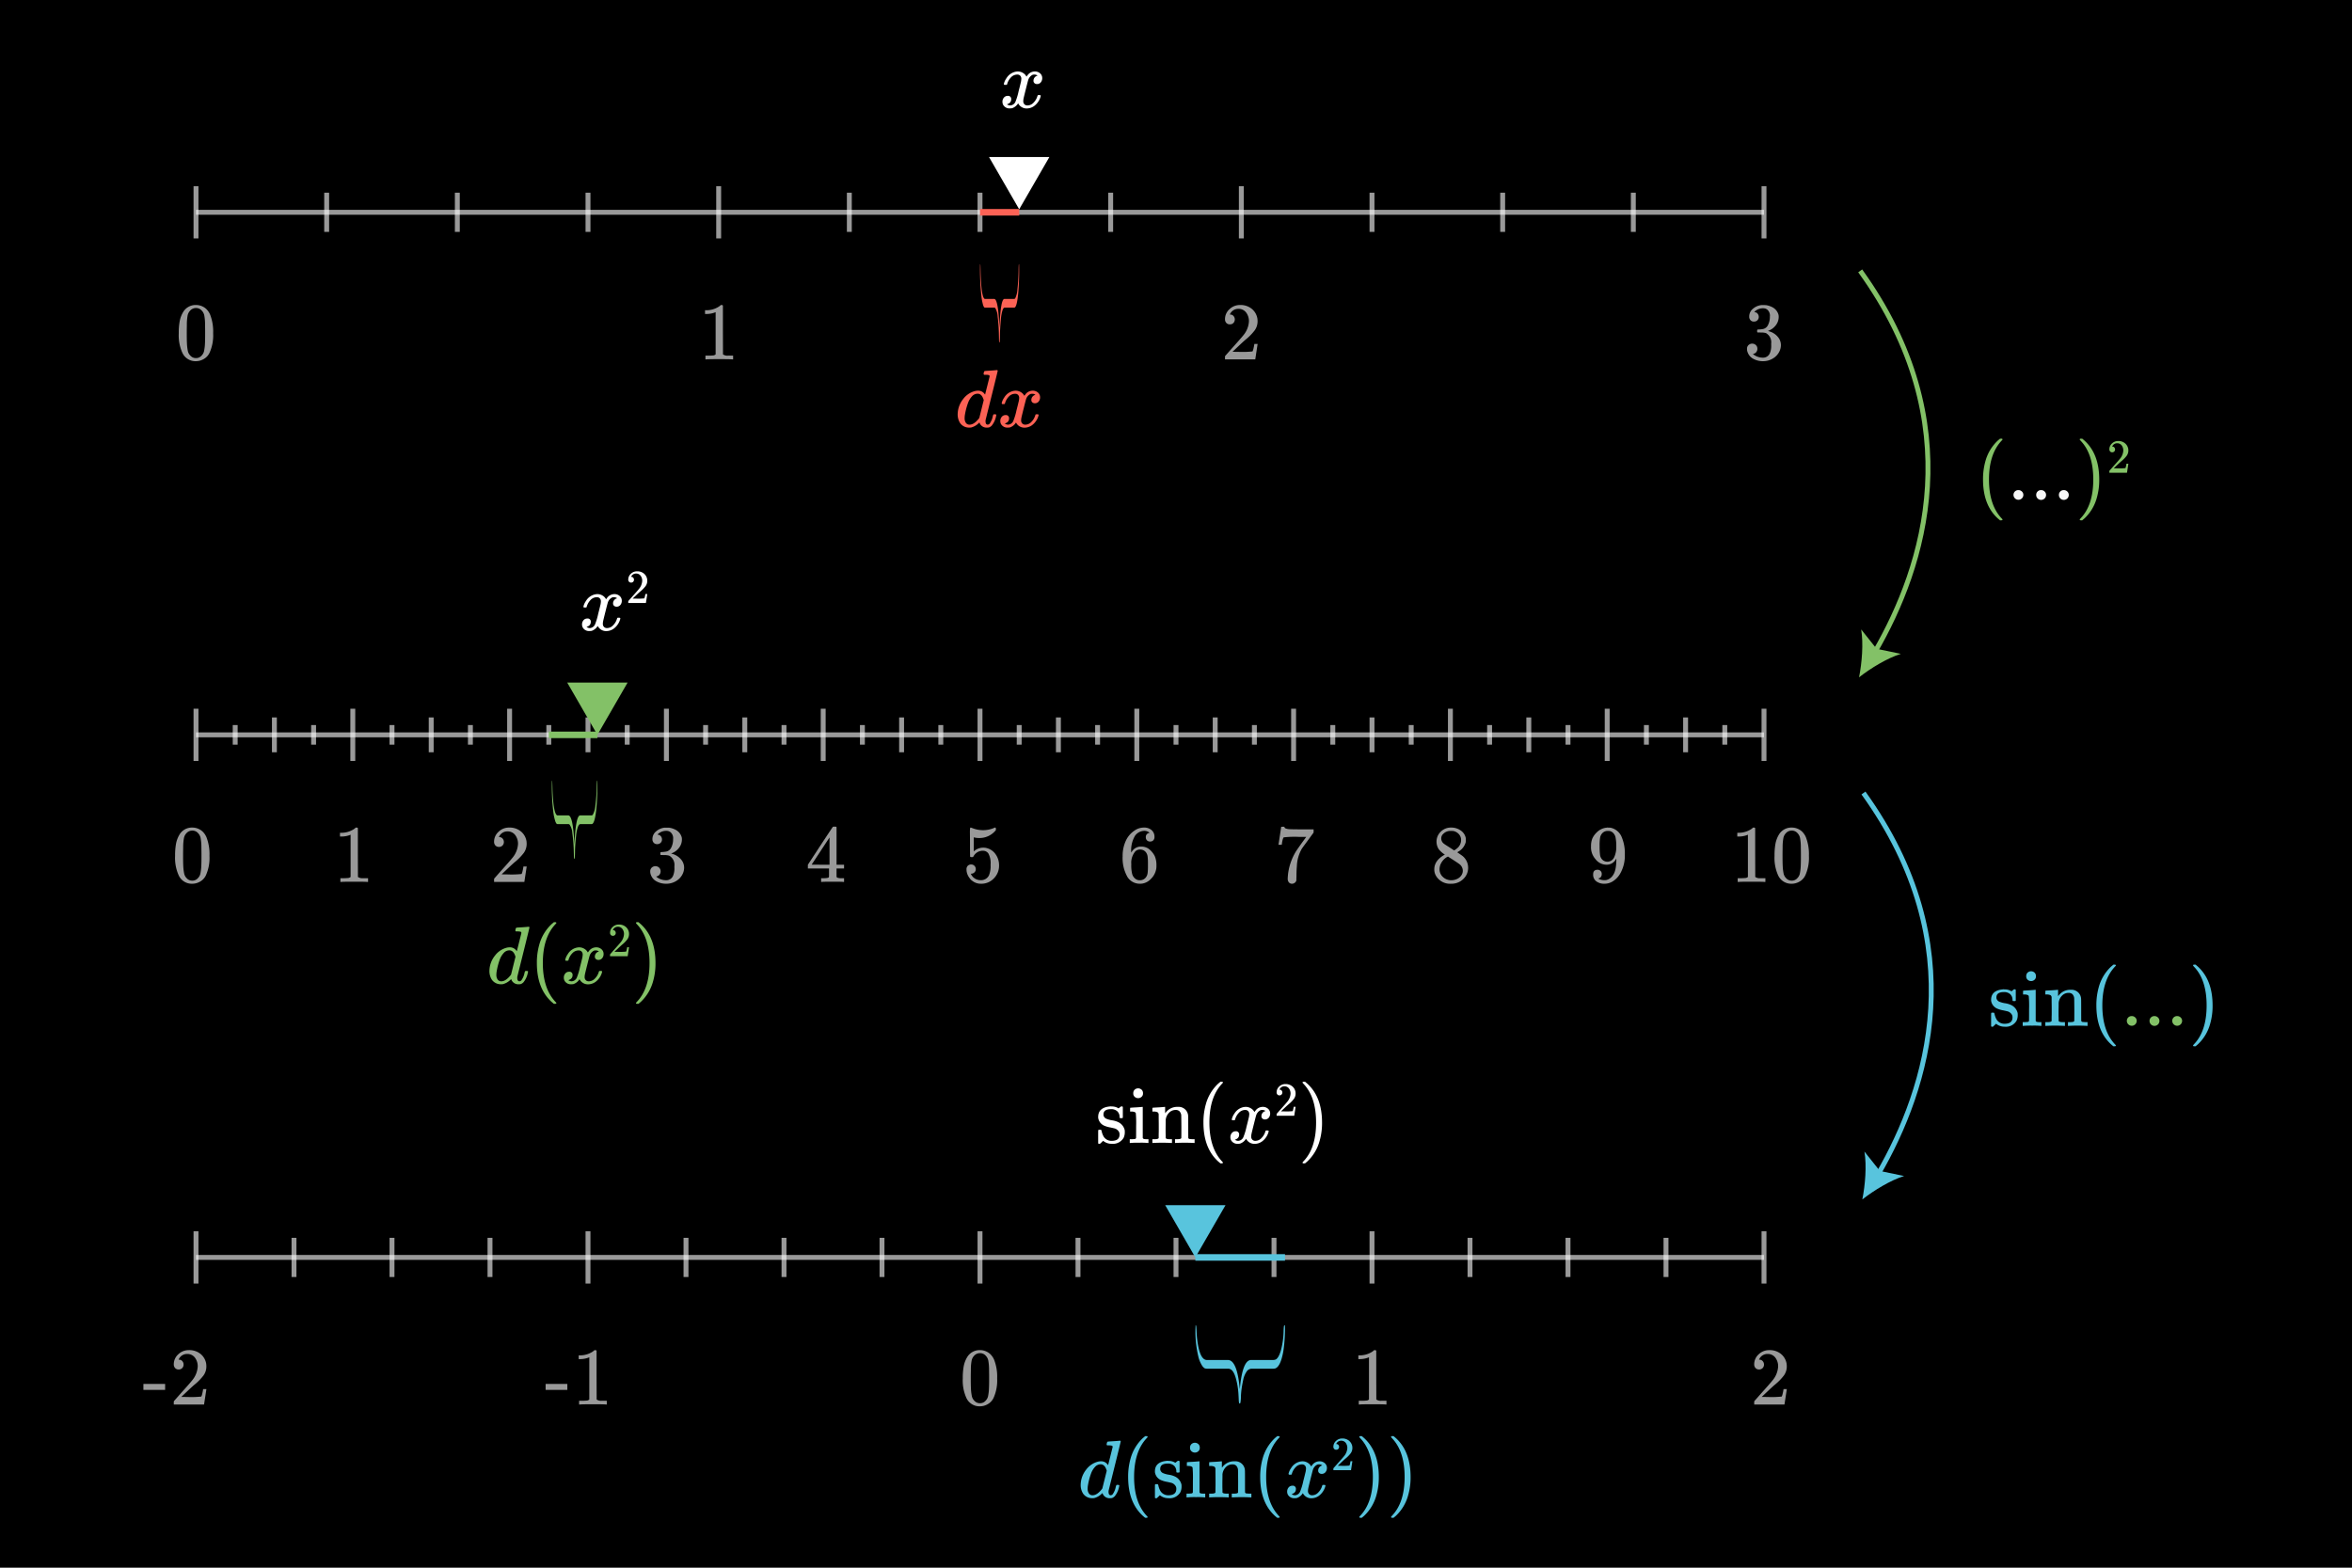 <svg xmlns="http://www.w3.org/2000/svg" width="720" height="480" viewBox="0 0 720 480"><rect width="720" height="480"/><line x1="60" y1="65" x2="540" y2="65" style="fill:none;stroke:#fff;stroke-miterlimit:10;stroke-width:1.5px;opacity:0.6"/><line x1="60" y1="57" x2="60" y2="73" style="fill:none;stroke:#fff;stroke-miterlimit:10;stroke-width:1.5px;opacity:0.6"/><line x1="540" y1="57" x2="540" y2="73" style="fill:none;stroke:#fff;stroke-miterlimit:10;stroke-width:1.5px;opacity:0.6"/><line x1="220" y1="57" x2="220" y2="73" style="fill:none;stroke:#fff;stroke-miterlimit:10;stroke-width:1.5px;opacity:0.6"/><line x1="140" y1="59" x2="140" y2="71" style="fill:none;stroke:#fff;stroke-miterlimit:10;stroke-width:1.5px;opacity:0.6"/><line x1="100" y1="59" x2="100" y2="71" style="fill:none;stroke:#fff;stroke-miterlimit:10;stroke-width:1.5px;opacity:0.6"/><line x1="180" y1="59" x2="180" y2="71" style="fill:none;stroke:#fff;stroke-miterlimit:10;stroke-width:1.5px;opacity:0.6"/><line x1="300" y1="59" x2="300" y2="71" style="fill:none;stroke:#fff;stroke-miterlimit:10;stroke-width:1.5px;opacity:0.6"/><line x1="260" y1="59" x2="260" y2="71" style="fill:none;stroke:#fff;stroke-miterlimit:10;stroke-width:1.5px;opacity:0.6"/><line x1="340" y1="59" x2="340" y2="71" style="fill:none;stroke:#fff;stroke-miterlimit:10;stroke-width:1.5px;opacity:0.6"/><line x1="460" y1="59" x2="460" y2="71" style="fill:none;stroke:#fff;stroke-miterlimit:10;stroke-width:1.5px;opacity:0.6"/><line x1="420" y1="59" x2="420" y2="71" style="fill:none;stroke:#fff;stroke-miterlimit:10;stroke-width:1.5px;opacity:0.6"/><line x1="500" y1="59" x2="500" y2="71" style="fill:none;stroke:#fff;stroke-miterlimit:10;stroke-width:1.5px;opacity:0.6"/><line x1="380" y1="57" x2="380" y2="73" style="fill:none;stroke:#fff;stroke-miterlimit:10;stroke-width:1.5px;opacity:0.6"/><line x1="60" y1="225" x2="540" y2="225" style="fill:none;stroke:#fff;stroke-miterlimit:10;stroke-width:1.5px;opacity:0.6"/><line x1="60" y1="217" x2="60" y2="233" style="fill:none;stroke:#fff;stroke-miterlimit:10;stroke-width:1.5px;opacity:0.6"/><line x1="108" y1="217" x2="108" y2="233" style="fill:none;stroke:#fff;stroke-miterlimit:10;stroke-width:1.5px;opacity:0.6"/><line x1="84" y1="219.667" x2="84" y2="230.333" style="fill:none;stroke:#fff;stroke-miterlimit:10;stroke-width:1.5px;opacity:0.6"/><line x1="72" y1="222" x2="72" y2="228" style="fill:none;stroke:#fff;stroke-miterlimit:10;stroke-width:1.5px;opacity:0.6"/><line x1="132" y1="219.667" x2="132" y2="230.333" style="fill:none;stroke:#fff;stroke-miterlimit:10;stroke-width:1.5px;opacity:0.6"/><line x1="180" y1="219.667" x2="180" y2="230.333" style="fill:none;stroke:#fff;stroke-miterlimit:10;stroke-width:1.5px;opacity:0.6"/><line x1="228" y1="219.667" x2="228" y2="230.333" style="fill:none;stroke:#fff;stroke-miterlimit:10;stroke-width:1.5px;opacity:0.6"/><line x1="156" y1="217" x2="156" y2="233" style="fill:none;stroke:#fff;stroke-miterlimit:10;stroke-width:1.5px;opacity:0.6"/><line x1="204" y1="217" x2="204" y2="233" style="fill:none;stroke:#fff;stroke-miterlimit:10;stroke-width:1.5px;opacity:0.6"/><line x1="252" y1="217" x2="252" y2="233" style="fill:none;stroke:#fff;stroke-miterlimit:10;stroke-width:1.5px;opacity:0.6"/><line x1="348" y1="217" x2="348" y2="233" style="fill:none;stroke:#fff;stroke-miterlimit:10;stroke-width:1.5px;opacity:0.6"/><line x1="396" y1="217" x2="396" y2="233" style="fill:none;stroke:#fff;stroke-miterlimit:10;stroke-width:1.5px;opacity:0.6"/><line x1="444" y1="217" x2="444" y2="233" style="fill:none;stroke:#fff;stroke-miterlimit:10;stroke-width:1.5px;opacity:0.6"/><line x1="492" y1="217" x2="492" y2="233" style="fill:none;stroke:#fff;stroke-miterlimit:10;stroke-width:1.5px;opacity:0.6"/><line x1="540" y1="217" x2="540" y2="233" style="fill:none;stroke:#fff;stroke-miterlimit:10;stroke-width:1.5px;opacity:0.6"/><line x1="300" y1="217" x2="300" y2="233" style="fill:none;stroke:#fff;stroke-miterlimit:10;stroke-width:1.5px;opacity:0.6"/><g style="opacity:0.6"><path d="M56.15,95.412a4.41,4.41,0,0,1,3.825-2.025,4.613,4.613,0,0,1,3.2,1.25,5.444,5.444,0,0,1,1.15,1.7,14.308,14.308,0,0,1,.925,5.7,13.051,13.051,0,0,1-1.075,5.926,4.333,4.333,0,0,1-2.05,2.1,4.711,4.711,0,0,1-2.125.526,4.4,4.4,0,0,1-4.2-2.625,13.051,13.051,0,0,1-1.075-5.926,19.434,19.434,0,0,1,.313-3.837A8.37,8.37,0,0,1,56.15,95.412Zm5.625-.3a2.306,2.306,0,0,0-1.775-.8,2.383,2.383,0,0,0-1.8.8,3,3,0,0,0-.75,1.4,15.356,15.356,0,0,0-.25,2.851c0,.1,0,.424-.012.975s-.013,1.008-.013,1.375q0,2.4.05,3.349a14.36,14.36,0,0,0,.3,2.513,2.829,2.829,0,0,0,.75,1.312,2.217,2.217,0,0,0,1.725.75,2.19,2.19,0,0,0,1.7-.75,2.846,2.846,0,0,0,.75-1.312,14.36,14.36,0,0,0,.3-2.513q.05-.949.05-3.349,0-.55-.012-1.375c-.009-.551-.013-.875-.013-.975a15.536,15.536,0,0,0-.25-2.851A3,3,0,0,0,61.775,95.113Z" style="fill:#fff"/></g><g style="opacity:0.6"><path d="M224.149,110.037q-.424-.074-3.975-.074-3.5,0-3.924.074h-.3v-1.15h.65a13.917,13.917,0,0,0,1.875-.075,1.584,1.584,0,0,0,.6-.3V95.588a.612.612,0,0,0-.2.074,7.341,7.341,0,0,1-2.576.475h-.474V94.988h.474a6.975,6.975,0,0,0,3.5-.951,3.459,3.459,0,0,0,.776-.574c.033-.051.133-.076.3-.076a.628.628,0,0,1,.424.15v7.475l.026,7.5a2.419,2.419,0,0,0,1.625.375h1.474v1.15Z" style="fill:#fff"/></g><g style="opacity:0.6"><path d="M376.5,99.312a1.4,1.4,0,0,1-1.1-.449,1.6,1.6,0,0,1-.4-1.1,4.1,4.1,0,0,1,1.362-3.086,4.58,4.58,0,0,1,3.263-1.289,5.42,5.42,0,0,1,3.563,1.164,4.88,4.88,0,0,1,1.737,3.037,7.569,7.569,0,0,1,.05.824,4.731,4.731,0,0,1-.875,2.725,16.513,16.513,0,0,1-2.826,2.875q-.9.775-2.5,2.3l-1.474,1.4,1.9.025a30.085,30.085,0,0,0,4.175-.125c.066-.017.149-.191.25-.525a16.071,16.071,0,0,0,.35-1.7v-.075h1v.075l-.7,4.576v.074H375v-.475a1.682,1.682,0,0,1,.05-.574q.024-.025,2.1-2.375,2.726-3.025,3.5-4a7.242,7.242,0,0,0,1.676-4.176,4.37,4.37,0,0,0-.863-2.761,2.874,2.874,0,0,0-2.412-1.114,2.743,2.743,0,0,0-2.35,1.3c-.034.066-.084.158-.15.274a.568.568,0,0,0-.075.15c0,.017.042.025.125.025a1.273,1.273,0,0,1,1.012.45,1.562,1.562,0,0,1,.388,1.05,1.492,1.492,0,0,1-.413,1.063A1.422,1.422,0,0,1,376.5,99.312Z" style="fill:#fff"/></g><g style="opacity:0.6"><path d="M536.925,98.463a1.365,1.365,0,0,1-1.063-.426,1.57,1.57,0,0,1-.387-1.1,3.015,3.015,0,0,1,1.125-2.386,4.773,4.773,0,0,1,2.6-1.139h.375c.583,0,.949.01,1.1.025a6.088,6.088,0,0,1,1.675.526,3.722,3.722,0,0,1,2.075,2.349,2.444,2.444,0,0,1,.075.676,4.162,4.162,0,0,1-.913,2.637,5.04,5.04,0,0,1-2.287,1.662c-.084.034-.084.059,0,.076a1.678,1.678,0,0,0,.25.074,5.335,5.335,0,0,1,2.575,1.588,3.829,3.829,0,0,1,1.05,2.637,4.356,4.356,0,0,1-.475,1.975,4.952,4.952,0,0,1-1.963,2.113,5.688,5.688,0,0,1-3.037.838,5.993,5.993,0,0,1-2.926-.7,3.6,3.6,0,0,1-1.724-1.875,2.815,2.815,0,0,1-.25-1.225,1.492,1.492,0,0,1,.463-1.137,1.664,1.664,0,0,1,2.261.012,1.526,1.526,0,0,1,.451,1.125,1.594,1.594,0,0,1-.326,1,1.471,1.471,0,0,1-.875.551l-.174.049a4.7,4.7,0,0,0,3.1,1.125,2.229,2.229,0,0,0,2.074-1.325,5.727,5.727,0,0,0,.426-2.525v-.5a3.2,3.2,0,0,0-1.6-3.174,5.242,5.242,0,0,0-1.525-.176l-1.051-.025-.074-.049a.918.918,0,0,1-.051-.4.588.588,0,0,1,.076-.375.2.2,0,0,1,.125-.076,8.753,8.753,0,0,0,1.45-.125,2.167,2.167,0,0,0,1.675-1.237,5.525,5.525,0,0,0,.575-2.613,2.376,2.376,0,0,0-.875-2.174,2.068,2.068,0,0,0-1.175-.351,3.706,3.706,0,0,0-2.2.675,1.1,1.1,0,0,0-.225.162,1.642,1.642,0,0,0-.2.213l-.075.1c.05.017.108.034.175.051a1.189,1.189,0,0,1,.837.474,1.528,1.528,0,0,1,.337.975,1.377,1.377,0,0,1-.412,1.014A1.441,1.441,0,0,1,536.925,98.463Z" style="fill:#fff"/></g><line x1="276" y1="219.667" x2="276" y2="230.333" style="fill:none;stroke:#fff;stroke-miterlimit:10;stroke-width:1.5px;opacity:0.6"/><line x1="324" y1="219.667" x2="324" y2="230.333" style="fill:none;stroke:#fff;stroke-miterlimit:10;stroke-width:1.5px;opacity:0.6"/><line x1="372" y1="219.667" x2="372" y2="230.333" style="fill:none;stroke:#fff;stroke-miterlimit:10;stroke-width:1.5px;opacity:0.6"/><line x1="420" y1="219.667" x2="420" y2="230.333" style="fill:none;stroke:#fff;stroke-miterlimit:10;stroke-width:1.5px;opacity:0.6"/><line x1="468" y1="219.667" x2="468" y2="230.333" style="fill:none;stroke:#fff;stroke-miterlimit:10;stroke-width:1.5px;opacity:0.6"/><line x1="516" y1="219.667" x2="516" y2="230.333" style="fill:none;stroke:#fff;stroke-miterlimit:10;stroke-width:1.5px;opacity:0.6"/><line x1="60" y1="385" x2="540" y2="385" style="fill:none;stroke:#fff;stroke-miterlimit:10;stroke-width:1.5px;opacity:0.6"/><line x1="60" y1="377" x2="60" y2="393" style="fill:none;stroke:#fff;stroke-miterlimit:10;stroke-width:1.5px;opacity:0.6"/><line x1="420" y1="377" x2="420" y2="393" style="fill:none;stroke:#fff;stroke-miterlimit:10;stroke-width:1.5px;opacity:0.6"/><line x1="540" y1="377" x2="540" y2="393" style="fill:none;stroke:#fff;stroke-miterlimit:10;stroke-width:1.5px;opacity:0.6"/><line x1="180" y1="377" x2="180" y2="393" style="fill:none;stroke:#fff;stroke-miterlimit:10;stroke-width:1.5px;opacity:0.6"/><line x1="120" y1="379" x2="120" y2="391" style="fill:none;stroke:#fff;stroke-miterlimit:10;stroke-width:1.5px;opacity:0.6"/><line x1="90" y1="379" x2="90" y2="391" style="fill:none;stroke:#fff;stroke-miterlimit:10;stroke-width:1.5px;opacity:0.6"/><line x1="150" y1="379" x2="150" y2="391" style="fill:none;stroke:#fff;stroke-miterlimit:10;stroke-width:1.5px;opacity:0.6"/><line x1="240" y1="379" x2="240" y2="391" style="fill:none;stroke:#fff;stroke-miterlimit:10;stroke-width:1.5px;opacity:0.6"/><line x1="210" y1="379" x2="210" y2="391" style="fill:none;stroke:#fff;stroke-miterlimit:10;stroke-width:1.5px;opacity:0.6"/><line x1="270" y1="379" x2="270" y2="391" style="fill:none;stroke:#fff;stroke-miterlimit:10;stroke-width:1.5px;opacity:0.6"/><line x1="360" y1="379" x2="360" y2="391" style="fill:none;stroke:#fff;stroke-miterlimit:10;stroke-width:1.5px;opacity:0.6"/><line x1="330" y1="379" x2="330" y2="391" style="fill:none;stroke:#fff;stroke-miterlimit:10;stroke-width:1.5px;opacity:0.6"/><line x1="390" y1="379" x2="390" y2="391" style="fill:none;stroke:#fff;stroke-miterlimit:10;stroke-width:1.5px;opacity:0.6"/><line x1="480" y1="379" x2="480" y2="391" style="fill:none;stroke:#fff;stroke-miterlimit:10;stroke-width:1.5px;opacity:0.6"/><line x1="450" y1="379" x2="450" y2="391" style="fill:none;stroke:#fff;stroke-miterlimit:10;stroke-width:1.5px;opacity:0.6"/><line x1="510" y1="379" x2="510" y2="391" style="fill:none;stroke:#fff;stroke-miterlimit:10;stroke-width:1.5px;opacity:0.6"/><line x1="300" y1="377" x2="300" y2="393" style="fill:none;stroke:#fff;stroke-miterlimit:10;stroke-width:1.5px;opacity:0.6"/><g style="opacity:0.6"><path d="M43.9,425.561v-1.824h6.65v1.824Z" style="fill:#fff"/><path d="M54.7,419.311a1.4,1.4,0,0,1-1.1-.449,1.6,1.6,0,0,1-.4-1.1,4.1,4.1,0,0,1,1.362-3.087,4.585,4.585,0,0,1,3.263-1.288,5.418,5.418,0,0,1,3.563,1.163,4.88,4.88,0,0,1,1.737,3.037,7.6,7.6,0,0,1,.05.825,4.731,4.731,0,0,1-.875,2.725,16.569,16.569,0,0,1-2.825,2.875q-.9.774-2.5,2.3l-1.475,1.4,1.9.025a30.074,30.074,0,0,0,4.175-.125q.1-.024.25-.525a15.811,15.811,0,0,0,.35-1.7v-.076h1v.076l-.7,4.575v.075H53.2v-.476a1.686,1.686,0,0,1,.05-.574q.026-.024,2.1-2.375,2.726-3.024,3.5-4a7.244,7.244,0,0,0,1.675-4.176,4.369,4.369,0,0,0-.862-2.761,2.877,2.877,0,0,0-2.413-1.114,2.743,2.743,0,0,0-2.35,1.3c-.033.067-.084.158-.15.275a.553.553,0,0,0-.075.15c0,.017.042.024.125.024a1.271,1.271,0,0,1,1.012.451,1.554,1.554,0,0,1,.388,1.049,1.5,1.5,0,0,1-.412,1.063A1.425,1.425,0,0,1,54.7,419.311Z" style="fill:#fff"/></g><g style="opacity:0.6"><path d="M55.025,255.412a4.412,4.412,0,0,1,3.826-2.025,4.609,4.609,0,0,1,3.2,1.25,5.452,5.452,0,0,1,1.151,1.7,14.319,14.319,0,0,1,.924,5.7,13.043,13.043,0,0,1-1.075,5.925,4.331,4.331,0,0,1-2.05,2.1,4.707,4.707,0,0,1-2.125.525,4.406,4.406,0,0,1-4.2-2.625,13.045,13.045,0,0,1-1.074-5.925,19.506,19.506,0,0,1,.312-3.837A8.391,8.391,0,0,1,55.025,255.412Zm5.625-.3a2.3,2.3,0,0,0-1.775-.8,2.38,2.38,0,0,0-1.8.8,2.989,2.989,0,0,0-.75,1.4,15.352,15.352,0,0,0-.25,2.85c0,.1-.005.425-.013.975s-.013,1.009-.013,1.375q0,2.4.051,3.35a14.285,14.285,0,0,0,.3,2.513,2.856,2.856,0,0,0,.75,1.312,2.219,2.219,0,0,0,1.725.75,2.192,2.192,0,0,0,1.7-.75,2.856,2.856,0,0,0,.75-1.312,14.383,14.383,0,0,0,.3-2.513q.051-.95.05-3.35,0-.549-.012-1.375t-.013-.975a15.352,15.352,0,0,0-.25-2.85A3.006,3.006,0,0,0,60.65,255.112Z" style="fill:#fff"/></g><g style="opacity:0.6"><path d="M112.4,270.037q-.426-.075-3.975-.075-3.5,0-3.925.075h-.3v-1.15h.65a14.1,14.1,0,0,0,1.875-.075,1.6,1.6,0,0,0,.6-.3V255.587a.606.606,0,0,0-.2.075,7.363,7.363,0,0,1-2.575.475h-.475v-1.15h.475a6.97,6.97,0,0,0,3.5-.95,3.448,3.448,0,0,0,.775-.575q.05-.075.3-.075a.631.631,0,0,1,.425.15v7.475l.025,7.5a2.419,2.419,0,0,0,1.625.375h1.475v1.15Z" style="fill:#fff"/></g><g style="opacity:0.6"><path d="M152.75,259.312a1.4,1.4,0,0,1-1.1-.45,1.594,1.594,0,0,1-.4-1.1,4.1,4.1,0,0,1,1.362-3.087,4.583,4.583,0,0,1,3.263-1.288,5.418,5.418,0,0,1,3.563,1.163,4.882,4.882,0,0,1,1.737,3.037,7.6,7.6,0,0,1,.05.825,4.731,4.731,0,0,1-.875,2.725,16.607,16.607,0,0,1-2.825,2.875q-.9.776-2.5,2.3l-1.475,1.4,1.9.025a29.9,29.9,0,0,0,4.175-.125c.066-.016.15-.191.25-.525a16.025,16.025,0,0,0,.35-1.7v-.075h1v.075l-.7,4.575v.075H151.25v-.475a1.694,1.694,0,0,1,.05-.575q.024-.024,2.1-2.375,2.724-3.024,3.5-4a7.244,7.244,0,0,0,1.675-4.175,4.367,4.367,0,0,0-.863-2.762,2.876,2.876,0,0,0-2.412-1.113,2.744,2.744,0,0,0-2.35,1.3c-.033.067-.084.158-.15.275a.553.553,0,0,0-.075.15c0,.017.042.025.125.025a1.27,1.27,0,0,1,1.012.45,1.557,1.557,0,0,1,.388,1.05,1.494,1.494,0,0,1-.413,1.063A1.422,1.422,0,0,1,152.75,259.312Z" style="fill:#fff"/></g><g style="opacity:0.6"><path d="M201.175,258.462a1.366,1.366,0,0,1-1.063-.425,1.57,1.57,0,0,1-.387-1.1,3.017,3.017,0,0,1,1.125-2.387,4.779,4.779,0,0,1,2.6-1.138h.375c.583,0,.95.009,1.1.025a6.084,6.084,0,0,1,1.675.525,3.723,3.723,0,0,1,2.075,2.35,2.436,2.436,0,0,1,.075.675,4.157,4.157,0,0,1-.913,2.638,5.055,5.055,0,0,1-2.287,1.662q-.126.051,0,.075a1.556,1.556,0,0,0,.25.075,5.341,5.341,0,0,1,2.575,1.587,3.832,3.832,0,0,1,1.05,2.638,4.356,4.356,0,0,1-.475,1.975,4.958,4.958,0,0,1-1.963,2.113,5.7,5.7,0,0,1-3.037.837,5.986,5.986,0,0,1-2.925-.7,3.6,3.6,0,0,1-1.725-1.875,2.815,2.815,0,0,1-.25-1.225,1.5,1.5,0,0,1,.463-1.138,1.664,1.664,0,0,1,2.262.013,1.526,1.526,0,0,1,.45,1.125,1.6,1.6,0,0,1-.325,1,1.471,1.471,0,0,1-.875.55l-.175.05a4.7,4.7,0,0,0,3.1,1.125,2.231,2.231,0,0,0,2.075-1.325,5.747,5.747,0,0,0,.425-2.525v-.5a3.2,3.2,0,0,0-1.6-3.175,5.253,5.253,0,0,0-1.525-.175l-1.05-.025-.075-.05a.934.934,0,0,1-.05-.4.593.593,0,0,1,.075-.375.2.2,0,0,1,.125-.075,8.753,8.753,0,0,0,1.45-.125,2.166,2.166,0,0,0,1.675-1.238,5.52,5.52,0,0,0,.575-2.612,2.378,2.378,0,0,0-.875-2.175,2.075,2.075,0,0,0-1.175-.35,3.7,3.7,0,0,0-2.2.675,1.065,1.065,0,0,0-.225.162,1.58,1.58,0,0,0-.2.213l-.075.1c.05.017.108.034.175.05a1.194,1.194,0,0,1,.837.475,1.522,1.522,0,0,1,.338.975,1.376,1.376,0,0,1-.413,1.013A1.437,1.437,0,0,1,201.175,258.462Z" style="fill:#fff"/></g><g style="opacity:0.6"><path d="M167.025,425.561v-1.824h6.65v1.824Z" style="fill:#fff"/><path d="M185.475,430.037q-.426-.075-3.975-.075-3.5,0-3.925.075h-.3v-1.15h.65a13.854,13.854,0,0,0,1.875-.076,1.594,1.594,0,0,0,.6-.3V415.587a.6.6,0,0,0-.2.075,7.385,7.385,0,0,1-2.575.475h-.475v-1.15h.475a6.991,6.991,0,0,0,3.5-.95,3.478,3.478,0,0,0,.775-.575q.049-.075.3-.075a.628.628,0,0,1,.425.15v7.475l.025,7.5a2.419,2.419,0,0,0,1.625.375h1.475v1.15Z" style="fill:#fff"/></g><g style="opacity:0.6"><path d="M296.149,415.412a4.411,4.411,0,0,1,3.826-2.025,4.609,4.609,0,0,1,3.2,1.25,5.424,5.424,0,0,1,1.151,1.7,14.313,14.313,0,0,1,.925,5.7,13.044,13.044,0,0,1-1.076,5.925,4.322,4.322,0,0,1-2.049,2.1,4.7,4.7,0,0,1-2.125.526,4.407,4.407,0,0,1-4.2-2.625,13.061,13.061,0,0,1-1.074-5.925,19.524,19.524,0,0,1,.312-3.838A8.4,8.4,0,0,1,296.149,415.412Zm5.625-.3a2.3,2.3,0,0,0-1.774-.8,2.382,2.382,0,0,0-1.8.8,3,3,0,0,0-.75,1.4,15.342,15.342,0,0,0-.25,2.85c0,.1,0,.425-.013.975s-.013,1.009-.013,1.375q0,2.4.051,3.349a14.272,14.272,0,0,0,.3,2.513,2.854,2.854,0,0,0,.75,1.313,2.219,2.219,0,0,0,1.726.75,2.19,2.19,0,0,0,1.7-.75,2.854,2.854,0,0,0,.75-1.313,14.346,14.346,0,0,0,.3-2.513q.05-.948.049-3.349,0-.549-.012-1.375t-.013-.975a15.342,15.342,0,0,0-.25-2.85A3,3,0,0,0,301.774,415.112Z" style="fill:#fff"/></g><g style="opacity:0.6"><path d="M424.149,430.037q-.425-.075-3.974-.075-3.5,0-3.925.075h-.3v-1.15h.65a13.854,13.854,0,0,0,1.875-.076,1.594,1.594,0,0,0,.6-.3V415.587a.6.6,0,0,0-.2.075,7.385,7.385,0,0,1-2.575.475h-.475v-1.15h.475a6.991,6.991,0,0,0,3.5-.95,3.478,3.478,0,0,0,.775-.575q.05-.075.3-.075a.628.628,0,0,1,.425.15v7.475l.025,7.5a2.419,2.419,0,0,0,1.625.375h1.475v1.15Z" style="fill:#fff"/></g><g style="opacity:0.6"><path d="M538.5,419.311a1.4,1.4,0,0,1-1.1-.449,1.6,1.6,0,0,1-.4-1.1,4.1,4.1,0,0,1,1.362-3.087,4.583,4.583,0,0,1,3.263-1.288,5.416,5.416,0,0,1,3.563,1.163,4.88,4.88,0,0,1,1.737,3.037,7.618,7.618,0,0,1,.051.825,4.731,4.731,0,0,1-.875,2.725,16.622,16.622,0,0,1-2.826,2.875q-.9.774-2.5,2.3l-1.475,1.4,1.9.025a30.085,30.085,0,0,0,4.175-.125c.066-.016.15-.191.25-.525a15.967,15.967,0,0,0,.351-1.7v-.076h1v.076l-.7,4.575v.075H537v-.476a1.686,1.686,0,0,1,.05-.574q.024-.024,2.1-2.375,2.726-3.024,3.5-4a7.244,7.244,0,0,0,1.675-4.176,4.369,4.369,0,0,0-.862-2.761,2.877,2.877,0,0,0-2.413-1.114,2.743,2.743,0,0,0-2.35,1.3c-.033.067-.084.158-.15.275a.534.534,0,0,0-.074.15c0,.017.041.024.125.024a1.271,1.271,0,0,1,1.011.451,1.554,1.554,0,0,1,.388,1.049,1.5,1.5,0,0,1-.412,1.063A1.426,1.426,0,0,1,538.5,419.311Z" style="fill:#fff"/></g><g style="opacity:0.6"><path d="M258.162,270.037q-.349-.075-3.224-.075-3,0-3.351.075h-.225v-1.15h.775a5.248,5.248,0,0,0,1.325-.125.447.447,0,0,0,.3-.25q.025-.05.025-1.35v-1.25h-6.475v-1.15l3.775-5.775q3.825-5.8,3.875-5.825a1.325,1.325,0,0,1,.525-.05h.451l.149.15v11.5h2.3v1.15h-2.3v1.275c0,.684,0,1.083.013,1.2a.456.456,0,0,0,.137.3,3.168,3.168,0,0,0,1.425.2h.725v1.15Zm-4.224-5.275v-8.35l-5.476,8.325,2.726.025Z" style="fill:#fff"/></g><g style="opacity:0.6"><path d="M297.287,264.687a1.38,1.38,0,0,1,1.013.412,1.41,1.41,0,0,1,.412,1.038,1.289,1.289,0,0,1-.425.975,1.35,1.35,0,0,1-.95.4h-.175l.075.125a3.251,3.251,0,0,0,1.15,1.325,3.176,3.176,0,0,0,1.825.525,2.654,2.654,0,0,0,2.55-1.5,7.614,7.614,0,0,0,.475-3.2,6.224,6.224,0,0,0-.675-3.475,1.967,1.967,0,0,0-1.6-.825,3.221,3.221,0,0,0-2.95,1.7.478.478,0,0,1-.187.212,1.079,1.079,0,0,1-.363.038q-.425,0-.475-.15-.05-.1-.049-4.375,0-.75-.013-1.775t-.013-1.3q0-1.4.15-1.4a.147.147,0,0,1,.1-.05l.45.15a8.867,8.867,0,0,0,3.326.65,8.5,8.5,0,0,0,3.4-.7.793.793,0,0,1,.325-.1q.2,0,.2.45v.325a6.391,6.391,0,0,1-5.125,2.425,6.016,6.016,0,0,1-1.4-.15l-.25-.05v4.3a4.288,4.288,0,0,1,3.95-1.025,4.739,4.739,0,0,1,2.738,1.9,5.752,5.752,0,0,1,1.062,3.45,5.467,5.467,0,0,1-1.587,3.925,5.217,5.217,0,0,1-3.913,1.65,4.16,4.16,0,0,1-2.675-.875,2.782,2.782,0,0,1-.825-.825,4.432,4.432,0,0,1-.95-2.225q0-.075-.012-.237c-.009-.109-.013-.188-.013-.238a1.491,1.491,0,0,1,.4-1.1A1.392,1.392,0,0,1,297.287,264.687Z" style="fill:#fff"/></g><g style="opacity:0.6"><path d="M351.938,255.012a2.359,2.359,0,0,0-1.55-.625,3.58,3.58,0,0,0-2.925,1.5,8.68,8.68,0,0,0-1.175,5.05l.025.1.2-.325a3.2,3.2,0,0,1,2.775-1.5,4.189,4.189,0,0,1,2.025.475,5.206,5.206,0,0,1,1.2,1.013,6.281,6.281,0,0,1,.975,1.412,6.723,6.723,0,0,1,.525,2.675v.45a4.433,4.433,0,0,1-.125,1.075,5.621,5.621,0,0,1-1.55,2.775,4.589,4.589,0,0,1-2.4,1.4,4.192,4.192,0,0,1-1,.1,4.355,4.355,0,0,1-.85-.075,4.429,4.429,0,0,1-2.95-2,11.664,11.664,0,0,1-1.475-6.3,11.009,11.009,0,0,1,.95-4.725,7.479,7.479,0,0,1,2.65-3.15,4.983,4.983,0,0,1,2.925-.95,3.423,3.423,0,0,1,2.337.775,2.674,2.674,0,0,1,.888,2.125,1.376,1.376,0,0,1-.363,1,1.275,1.275,0,0,1-.962.375,1.326,1.326,0,0,1-.963-.35,1.289,1.289,0,0,1-.362-.975A1.236,1.236,0,0,1,351.938,255.012Zm-1.1,6a2.182,2.182,0,0,0-1.8-.9,2.029,2.029,0,0,0-1.5.575,5.417,5.417,0,0,0-1.225,3.95,10.585,10.585,0,0,0,.3,3.075,2.869,2.869,0,0,0,.85,1.275,2.093,2.093,0,0,0,1.425.525,2.243,2.243,0,0,0,1.95-.95,2.764,2.764,0,0,0,.475-1.25,16.635,16.635,0,0,0,.1-2.1v-.8a17.191,17.191,0,0,0-.1-2.15A2.768,2.768,0,0,0,350.838,261.012Z" style="fill:#fff"/></g><g style="opacity:0.6"><path d="M391.375,258.587q.025-.05.425-2.725l.4-2.675c0-.033.166-.05.5-.05h.5v.1q0,.251.375.425a3.916,3.916,0,0,0,1.313.225q.938.051,4.212.05h3.025v.975l-1.7,2.325q-.375.525-.85,1.162t-.725.988c-.167.234-.267.375-.3.425a11.544,11.544,0,0,0-1.55,5.425q-.1,1.026-.125,2.8c0,.233,0,.472-.013.713s-.012.437-.012.587v.225a1.277,1.277,0,0,1-.488.725,1.34,1.34,0,0,1-.838.3,1.219,1.219,0,0,1-.962-.412,1.666,1.666,0,0,1-.362-1.138q0-.375.1-1.425a17.478,17.478,0,0,1,2.325-6.775q.5-.8,2.1-3.025l1.15-1.575H397.55a29.356,29.356,0,0,0-4.575.15q-.1.051-.275.55a8.467,8.467,0,0,0-.25,1.175,2.952,2.952,0,0,1-.075.475v.075h-1Z" style="fill:#fff"/></g><g style="opacity:0.6"><path d="M442.3,261.662a7.413,7.413,0,0,1-1.888-1.675,4.3,4.3,0,0,1-.263-4.1,4.457,4.457,0,0,1,1.614-1.812,4.379,4.379,0,0,1,2.437-.688,4.964,4.964,0,0,1,2.949.887,3.689,3.689,0,0,1,1.551,2.288,4.644,4.644,0,0,1,.025.6,3.687,3.687,0,0,1-.05.75,4.672,4.672,0,0,1-2.276,2.85l-.3.2q1.4.951,1.45,1a4.6,4.6,0,0,1,1.875,3.725,4.642,4.642,0,0,1-1.487,3.462,5.132,5.132,0,0,1-3.713,1.438,5,5,0,0,1-4.525-2.25,3.716,3.716,0,0,1-.625-2.175Q439.075,263.438,442.3,261.662Zm-1.625,4.45a3.129,3.129,0,0,0,1.075,2.438,3.634,3.634,0,0,0,2.5.962,4.046,4.046,0,0,0,1.862-.425,3.1,3.1,0,0,0,1.263-1.1,2.472,2.472,0,0,0,.425-1.375,2.543,2.543,0,0,0-.875-1.9q-.2-.2-2.075-1.425-.351-.225-.763-.487t-.637-.413l-.2-.125-.3.15a4.86,4.86,0,0,0-2.075,2.5A4.088,4.088,0,0,0,440.675,266.112Zm6.6-8.9a2.58,2.58,0,0,0-.7-1.825,3.113,3.113,0,0,0-1.7-.95,8.159,8.159,0,0,0-.825-.025,3.021,3.021,0,0,0-2.225.9,1.805,1.805,0,0,0-.625,1.375,1.964,1.964,0,0,0,.9,1.7q.124.126,1.6,1.05l1.449.95c.017-.016.125-.087.326-.212a2.6,2.6,0,0,0,.45-.338A3.244,3.244,0,0,0,447.274,257.212Z" style="fill:#fff"/></g><g style="opacity:0.6"><path d="M490.325,267.637a1.417,1.417,0,0,1-.263.875,1.057,1.057,0,0,1-.687.425l-.1.025c0,.017.059.062.176.137a.974.974,0,0,0,.275.138,3.568,3.568,0,0,0,1.424.25,2.75,2.75,0,0,0,.651-.05,3.424,3.424,0,0,0,2.025-1.55q.975-1.4.975-4.85v-.175l-.125.2a3.2,3.2,0,0,1-2.875,1.7,4.24,4.24,0,0,1-3.4-1.725,5.416,5.416,0,0,1-1.349-3.9,6.194,6.194,0,0,1,.388-2.375,5.989,5.989,0,0,1,1.336-1.875,4.948,4.948,0,0,1,3.1-1.475l.075-.025h.125q.05,0,.162.012a1.616,1.616,0,0,0,.188.013,3.5,3.5,0,0,1,.724.05,4.736,4.736,0,0,1,3.176,2.575,12.8,12.8,0,0,1,1.074,5.65,11.054,11.054,0,0,1-1.5,5.925,6.818,6.818,0,0,1-2.112,2.188,4.746,4.746,0,0,1-2.587.787,4.06,4.06,0,0,1-2.538-.738,2.53,2.53,0,0,1-.962-2.137q0-1.4,1.324-1.4a1.228,1.228,0,0,1,1.3,1.325Zm2.525-13.175a3.81,3.81,0,0,0-.7-.05,2.219,2.219,0,0,0-1.625.675,2.673,2.673,0,0,0-.687,1.312,14.374,14.374,0,0,0-.162,2.613,22.721,22.721,0,0,0,.125,2.7,2.51,2.51,0,0,0,.737,1.538,2.167,2.167,0,0,0,1.563.587h.1a2.3,2.3,0,0,0,1.962-1.412,7.274,7.274,0,0,0,.612-3.138,13.734,13.734,0,0,0-.2-2.8,2.7,2.7,0,0,0-.613-1.3A2.091,2.091,0,0,0,492.85,254.462Z" style="fill:#fff"/></g><g style="opacity:0.6"><path d="M540.149,270.037q-.424-.075-3.974-.075-3.5,0-3.925.075h-.3v-1.15h.65a14.1,14.1,0,0,0,1.875-.075,1.6,1.6,0,0,0,.6-.3V255.587a.6.6,0,0,0-.2.075,7.363,7.363,0,0,1-2.575.475h-.475v-1.15h.475a6.97,6.97,0,0,0,3.5-.95,3.448,3.448,0,0,0,.775-.575q.049-.075.3-.075a.633.633,0,0,1,.425.15v7.475l.025,7.5a2.419,2.419,0,0,0,1.625.375h1.475v1.15Z" style="fill:#fff"/><path d="M544.649,255.412a4.413,4.413,0,0,1,3.826-2.025,4.613,4.613,0,0,1,3.2,1.25,5.451,5.451,0,0,1,1.15,1.7,14.317,14.317,0,0,1,.925,5.7,13.043,13.043,0,0,1-1.075,5.925,4.335,4.335,0,0,1-2.05,2.1,4.71,4.71,0,0,1-2.125.525,4.4,4.4,0,0,1-4.2-2.625,13.043,13.043,0,0,1-1.075-5.925,19.506,19.506,0,0,1,.312-3.837A8.391,8.391,0,0,1,544.649,255.412Zm5.625-.3a2.3,2.3,0,0,0-1.774-.8,2.382,2.382,0,0,0-1.8.8,3.006,3.006,0,0,0-.75,1.4,15.352,15.352,0,0,0-.25,2.85c0,.1,0,.425-.012.975s-.013,1.009-.013,1.375q0,2.4.05,3.35a14.383,14.383,0,0,0,.3,2.513,2.856,2.856,0,0,0,.75,1.312,2.221,2.221,0,0,0,1.726.75,2.19,2.19,0,0,0,1.7-.75,2.856,2.856,0,0,0,.75-1.312,14.36,14.36,0,0,0,.3-2.513q.05-.95.05-3.35,0-.549-.013-1.375t-.013-.975a15.352,15.352,0,0,0-.25-2.85A2.989,2.989,0,0,0,550.274,255.112Z" style="fill:#fff"/></g><line x1="96" y1="222" x2="96" y2="228" style="fill:none;stroke:#fff;stroke-miterlimit:10;stroke-width:1.5px;opacity:0.6"/><line x1="120" y1="222" x2="120" y2="228" style="fill:none;stroke:#fff;stroke-miterlimit:10;stroke-width:1.5px;opacity:0.6"/><line x1="144" y1="222" x2="144" y2="228" style="fill:none;stroke:#fff;stroke-miterlimit:10;stroke-width:1.5px;opacity:0.6"/><line x1="168" y1="222" x2="168" y2="228" style="fill:none;stroke:#fff;stroke-miterlimit:10;stroke-width:1.5px;opacity:0.6"/><line x1="192" y1="222" x2="192" y2="228" style="fill:none;stroke:#fff;stroke-miterlimit:10;stroke-width:1.5px;opacity:0.6"/><line x1="216" y1="222" x2="216" y2="228" style="fill:none;stroke:#fff;stroke-miterlimit:10;stroke-width:1.5px;opacity:0.6"/><line x1="240" y1="222" x2="240" y2="228" style="fill:none;stroke:#fff;stroke-miterlimit:10;stroke-width:1.5px;opacity:0.6"/><line x1="264" y1="222" x2="264" y2="228" style="fill:none;stroke:#fff;stroke-miterlimit:10;stroke-width:1.5px;opacity:0.6"/><line x1="288" y1="222" x2="288" y2="228" style="fill:none;stroke:#fff;stroke-miterlimit:10;stroke-width:1.5px;opacity:0.6"/><line x1="312" y1="222" x2="312" y2="228" style="fill:none;stroke:#fff;stroke-miterlimit:10;stroke-width:1.5px;opacity:0.6"/><line x1="336" y1="222" x2="336" y2="228" style="fill:none;stroke:#fff;stroke-miterlimit:10;stroke-width:1.5px;opacity:0.6"/><line x1="360" y1="222" x2="360" y2="228" style="fill:none;stroke:#fff;stroke-miterlimit:10;stroke-width:1.5px;opacity:0.6"/><line x1="384" y1="222" x2="384" y2="228" style="fill:none;stroke:#fff;stroke-miterlimit:10;stroke-width:1.5px;opacity:0.6"/><line x1="408" y1="222" x2="408" y2="228" style="fill:none;stroke:#fff;stroke-miterlimit:10;stroke-width:1.5px;opacity:0.6"/><line x1="432" y1="222" x2="432" y2="228" style="fill:none;stroke:#fff;stroke-miterlimit:10;stroke-width:1.5px;opacity:0.6"/><line x1="456" y1="222" x2="456" y2="228" style="fill:none;stroke:#fff;stroke-miterlimit:10;stroke-width:1.5px;opacity:0.6"/><line x1="480" y1="222" x2="480" y2="228" style="fill:none;stroke:#fff;stroke-miterlimit:10;stroke-width:1.5px;opacity:0.6"/><line x1="504" y1="222" x2="504" y2="228" style="fill:none;stroke:#fff;stroke-miterlimit:10;stroke-width:1.5px;opacity:0.6"/><line x1="528" y1="222" x2="528" y2="228" style="fill:none;stroke:#fff;stroke-miterlimit:10;stroke-width:1.5px;opacity:0.6"/><polygon points="312 64.081 321.238 48.081 302.762 48.081 312 64.081" style="fill:#fff"/><path d="M307.45,25.984a.413.413,0,0,1-.15-.275,4.754,4.754,0,0,1,.775-1.725,4.287,4.287,0,0,1,2.95-2.05,4.083,4.083,0,0,1,.525-.049,3.04,3.04,0,0,1,1.613.449,2.7,2.7,0,0,1,1.062,1.125c.216-.283.35-.458.4-.525a2.768,2.768,0,0,1,2.125-1.049,2.362,2.362,0,0,1,1.663.586,1.886,1.886,0,0,1,.637,1.438,1.96,1.96,0,0,1-.438,1.3,1.436,1.436,0,0,1-1.162.525,1.1,1.1,0,0,1-.775-.275.936.936,0,0,1-.3-.725,1.591,1.591,0,0,1,1.25-1.575,1,1,0,0,0-.275-.175,1.438,1.438,0,0,0-.725-.15,1.6,1.6,0,0,0-.475.051,2.616,2.616,0,0,0-1.4,1.649q-.075.2-.725,2.788t-.7,2.912a3.816,3.816,0,0,0-.075.75,1.279,1.279,0,0,0,.35.95,1.248,1.248,0,0,0,.925.35,2.58,2.58,0,0,0,1.9-.888,4.611,4.611,0,0,0,1.15-1.962c.05-.167.1-.262.15-.288a1.25,1.25,0,0,1,.4-.037c.316,0,.475.067.475.2,0,.017-.017.109-.05.275a5.438,5.438,0,0,1-1.75,2.7,3.942,3.942,0,0,1-2.475.925,2.881,2.881,0,0,1-2.65-1.574,3.5,3.5,0,0,1-1.85,1.5,3.236,3.236,0,0,1-.65.049,2.178,2.178,0,0,1-2.05-1.025,1.931,1.931,0,0,1-.25-1,1.888,1.888,0,0,1,.45-1.274,1.444,1.444,0,0,1,1.15-.526.94.94,0,0,1,1.075,1.05,1.414,1.414,0,0,1-.875,1.351l-.125.062c-.05.024-.092.046-.125.063a.2.2,0,0,1-.075.024l-.075.025q0,.075.375.225a1.659,1.659,0,0,0,.65.125,1.845,1.845,0,0,0,1.55-1.125,18.938,18.938,0,0,0,.975-3.25q.15-.575.325-1.274t.263-1.076c.058-.25.095-.4.112-.45a6.14,6.14,0,0,0,.125-.974,1.342,1.342,0,0,0-.325-.951,1.17,1.17,0,0,0-.9-.35,2.611,2.611,0,0,0-1.95.863,4.738,4.738,0,0,0-1.15,1.987c-.033.15-.071.238-.113.263a1.235,1.235,0,0,1-.412.037Z" style="fill:#fff"/><path d="M303.293,113.471c.25-.016.534-.037.85-.062s.554-.046.713-.063.246-.025.262-.025c.2,0,.3.067.3.2q0,.176-1.837,7.563t-1.863,7.512a2.145,2.145,0,0,0-.025.375c0,.7.233,1.05.7,1.05a1.083,1.083,0,0,0,.5-.224,5.679,5.679,0,0,0,1.025-2.4c.1-.333.184-.508.25-.524a.717.717,0,0,1,.25-.026h.1c.316,0,.475.067.475.2a2.092,2.092,0,0,1-.075.4,6.51,6.51,0,0,1-1.35,2.9,2.48,2.48,0,0,1-.8.526,2.681,2.681,0,0,1-.6.05,2.257,2.257,0,0,1-2.2-1.226,1.9,1.9,0,0,0-.125-.3c-.016-.016-.05-.008-.1.026l-.1.1a5.12,5.12,0,0,1-2.375,1.375,4.7,4.7,0,0,1-.625.026,3.318,3.318,0,0,1-2.725-1.375,4.868,4.868,0,0,1-.75-2.8,7.643,7.643,0,0,1,1.7-4.6,6.549,6.549,0,0,1,3.45-2.375,3.76,3.76,0,0,1,1.025-.149,2.392,2.392,0,0,1,2.1,1.05c.083.1.125.133.125.1q.024-.1.688-2.737t.687-2.763a.447.447,0,0,0-.15-.4,3.692,3.692,0,0,0-1-.125h-.525a.7.7,0,0,1-.162-.2,2.47,2.47,0,0,1,.062-.476c.083-.316.192-.475.325-.475.017,0,.1-.007.263-.025s.383-.033.675-.05Zm-2.15,9.05q-.55-1.974-1.875-1.974a2.31,2.31,0,0,0-1.762.849,5.932,5.932,0,0,0-1.163,1.95,20,20,0,0,0-1.025,4.1c0,.051,0,.143-.012.275s-.013.234-.013.3a2.459,2.459,0,0,0,.388,1.45,1.3,1.3,0,0,0,1.137.55q1.326,0,2.775-1.8l.2-.275q.225-.9.675-2.712T301.143,122.521Z" style="fill:#fc6255"/><path d="M306.793,123.721a.413.413,0,0,1-.15-.275,4.761,4.761,0,0,1,.775-1.725,4.283,4.283,0,0,1,2.95-2.049,3.946,3.946,0,0,1,.525-.05,3.034,3.034,0,0,1,1.612.449,2.7,2.7,0,0,1,1.063,1.125l.4-.524a2.766,2.766,0,0,1,2.125-1.05,2.354,2.354,0,0,1,1.662.587,1.88,1.88,0,0,1,.638,1.437,1.96,1.96,0,0,1-.438,1.3,1.433,1.433,0,0,1-1.162.525,1.1,1.1,0,0,1-.775-.275.936.936,0,0,1-.3-.725,1.59,1.59,0,0,1,1.25-1.575,1.029,1.029,0,0,0-.275-.175,1.438,1.438,0,0,0-.725-.15,1.636,1.636,0,0,0-.475.051,2.613,2.613,0,0,0-1.4,1.649q-.075.2-.725,2.788t-.7,2.912a3.816,3.816,0,0,0-.075.75,1.283,1.283,0,0,0,.35.951,1.25,1.25,0,0,0,.925.349,2.583,2.583,0,0,0,1.9-.887,4.617,4.617,0,0,0,1.15-1.962q.075-.251.15-.288a1.208,1.208,0,0,1,.4-.038c.316,0,.475.067.475.2,0,.016-.017.108-.05.274a5.441,5.441,0,0,1-1.75,2.7,3.944,3.944,0,0,1-2.475.925,2.879,2.879,0,0,1-2.65-1.574,3.5,3.5,0,0,1-1.85,1.5,3.222,3.222,0,0,1-.65.05,2.179,2.179,0,0,1-2.05-1.026,1.931,1.931,0,0,1-.25-1,1.888,1.888,0,0,1,.45-1.274,1.444,1.444,0,0,1,1.15-.526.94.94,0,0,1,1.075,1.05,1.413,1.413,0,0,1-.875,1.351l-.125.062-.125.063a.2.2,0,0,1-.075.024l-.075.026c0,.049.125.125.375.224a1.659,1.659,0,0,0,.65.125,1.846,1.846,0,0,0,1.55-1.125,18.938,18.938,0,0,0,.975-3.25q.15-.574.325-1.274t.262-1.075c.058-.25.1-.4.113-.451a6.14,6.14,0,0,0,.125-.974,1.342,1.342,0,0,0-.325-.95,1.167,1.167,0,0,0-.9-.351,2.611,2.611,0,0,0-1.95.863,4.737,4.737,0,0,0-1.15,1.988c-.034.149-.071.237-.113.262a1.206,1.206,0,0,1-.412.037Z" style="fill:#fc6255"/><path d="M159.95,283.909c.25-.017.533-.037.85-.063s.554-.045.713-.062.245-.025.262-.025c.2,0,.3.067.3.2q0,.175-1.838,7.562t-1.862,7.513a2.05,2.05,0,0,0-.025.375q0,1.05.7,1.05a1.086,1.086,0,0,0,.5-.225,5.68,5.68,0,0,0,1.025-2.4q.15-.5.25-.525a.745.745,0,0,1,.25-.025h.1c.316,0,.475.066.475.2a2.1,2.1,0,0,1-.075.4,6.521,6.521,0,0,1-1.35,2.9,2.472,2.472,0,0,1-.8.525,2.628,2.628,0,0,1-.6.05,2.256,2.256,0,0,1-2.2-1.225,1.833,1.833,0,0,0-.125-.3c-.017-.017-.05-.008-.1.025l-.1.1a5.12,5.12,0,0,1-2.375,1.375,4.95,4.95,0,0,1-.625.025,3.318,3.318,0,0,1-2.725-1.375,4.866,4.866,0,0,1-.75-2.8,7.641,7.641,0,0,1,1.7-4.6,6.538,6.538,0,0,1,3.45-2.375,3.724,3.724,0,0,1,1.025-.15,2.394,2.394,0,0,1,2.1,1.05c.083.1.125.134.125.1q.024-.1.688-2.738t.687-2.762a.45.45,0,0,0-.15-.4,3.776,3.776,0,0,0-1-.125h-.525a.683.683,0,0,1-.162-.2,2.472,2.472,0,0,1,.062-.475c.083-.317.192-.475.325-.475.017,0,.1-.008.263-.025s.383-.034.674-.05Zm-2.15,9.05q-.551-1.976-1.875-1.975a2.306,2.306,0,0,0-1.762.85,5.922,5.922,0,0,0-1.163,1.95,19.98,19.98,0,0,0-1.025,4.1c0,.05,0,.142-.013.275s-.012.233-.012.3a2.468,2.468,0,0,0,.387,1.45,1.3,1.3,0,0,0,1.138.55q1.325,0,2.775-1.8l.2-.275q.225-.9.675-2.712T157.8,292.959Z" style="fill:#83c167"/><path d="M170.325,307.134c0,.15-.151.225-.45.225h-.326l-.7-.6q-4.5-4.1-4.5-11.9a20.139,20.139,0,0,1,.725-5.575,13.481,13.481,0,0,1,3.775-6.325c.116-.1.25-.212.4-.337s.25-.213.3-.263h.326a.593.593,0,0,1,.375.075.22.22,0,0,1,.075.15q0,.1-.276.375-3.874,4.1-3.875,11.9t3.875,11.9Q170.325,307.034,170.325,307.134Z" style="fill:#83c167"/><path d="M173.175,294.159a.417.417,0,0,1-.151-.275,4.77,4.77,0,0,1,.776-1.725,4.284,4.284,0,0,1,2.95-2.05,4.13,4.13,0,0,1,.524-.05,3.036,3.036,0,0,1,1.613.45,2.7,2.7,0,0,1,1.063,1.125c.216-.284.35-.458.4-.525a2.769,2.769,0,0,1,2.125-1.05,2.358,2.358,0,0,1,1.662.587,1.881,1.881,0,0,1,.637,1.438,1.967,1.967,0,0,1-.437,1.3,1.437,1.437,0,0,1-1.162.525,1.107,1.107,0,0,1-.776-.275.939.939,0,0,1-.3-.725,1.589,1.589,0,0,1,1.25-1.575,1,1,0,0,0-.275-.175,1.428,1.428,0,0,0-.725-.15,1.643,1.643,0,0,0-.475.05,2.615,2.615,0,0,0-1.4,1.65q-.075.2-.725,2.788t-.7,2.912a3.816,3.816,0,0,0-.075.75,1.281,1.281,0,0,0,.35.95,1.246,1.246,0,0,0,.925.35,2.577,2.577,0,0,0,1.9-.888,4.6,4.6,0,0,0,1.151-1.962c.05-.167.1-.263.15-.288a1.25,1.25,0,0,1,.4-.037c.316,0,.475.066.475.2,0,.017-.017.109-.051.275a5.432,5.432,0,0,1-1.75,2.7,3.939,3.939,0,0,1-2.474.925,2.883,2.883,0,0,1-2.651-1.575,3.5,3.5,0,0,1-1.849,1.5,3.16,3.16,0,0,1-.651.05,2.18,2.18,0,0,1-2.049-1.025,1.931,1.931,0,0,1-.25-1,1.892,1.892,0,0,1,.45-1.275,1.447,1.447,0,0,1,1.15-.525.939.939,0,0,1,1.074,1.05,1.41,1.41,0,0,1-.875,1.35l-.125.063-.125.062a.185.185,0,0,1-.074.025l-.075.025q0,.075.375.225a1.657,1.657,0,0,0,.649.125,1.846,1.846,0,0,0,1.551-1.125,18.938,18.938,0,0,0,.975-3.25q.148-.575.325-1.275t.262-1.075c.058-.25.1-.4.113-.45a6.136,6.136,0,0,0,.125-.975,1.345,1.345,0,0,0-.325-.95,1.171,1.171,0,0,0-.9-.35,2.609,2.609,0,0,0-1.949.863,4.717,4.717,0,0,0-1.15,1.987c-.034.15-.071.237-.113.263a1.239,1.239,0,0,1-.413.037Z" style="fill:#83c167"/><path d="M187.627,286.531a.814.814,0,0,1-.641-.263.927.927,0,0,1-.233-.64,2.394,2.394,0,0,1,.794-1.8,2.676,2.676,0,0,1,1.9-.75,3.156,3.156,0,0,1,2.076.678,2.85,2.85,0,0,1,1.014,1.77,4.474,4.474,0,0,1,.028.482,2.769,2.769,0,0,1-.509,1.589,9.777,9.777,0,0,1-1.647,1.675q-.525.451-1.458,1.341l-.86.817,1.108.014a17.406,17.406,0,0,0,2.434-.073c.038-.01.087-.111.146-.306a9.51,9.51,0,0,0,.2-.991v-.044h.583v.044l-.407,2.667v.044h-5.408v-.277a.991.991,0,0,1,.029-.335q.015-.015,1.225-1.385,1.587-1.764,2.04-2.332a4.223,4.223,0,0,0,.976-2.434,2.553,2.553,0,0,0-.5-1.611,1.679,1.679,0,0,0-1.407-.648,1.6,1.6,0,0,0-1.37.757c-.019.039-.049.093-.087.161a.3.3,0,0,0-.044.087c0,.01.024.015.073.015a.742.742,0,0,1,.59.263.907.907,0,0,1,.226.612.871.871,0,0,1-.24.619A.832.832,0,0,1,187.627,286.531Z" style="fill:#83c167"/><path d="M194.812,282.384l.1-.025h.55l.7.6q4.5,4.1,4.5,11.9a19.736,19.736,0,0,1-.725,5.55,13.489,13.489,0,0,1-3.775,6.35q-.176.15-.4.337c-.15.125-.25.213-.3.263h-.3a.93.93,0,0,1-.388-.05c-.058-.034-.087-.117-.087-.25.017-.017.108-.125.275-.325q3.875-4.024,3.875-11.875t-3.875-11.875c-.167-.2-.258-.308-.275-.325A.3.3,0,0,1,194.812,282.384Z" style="fill:#83c167"/><polygon points="182.88 225 192.118 209 173.642 209 182.88 225" style="fill:#83c167"/><path d="M178.748,186.007a.417.417,0,0,1-.15-.276,4.751,4.751,0,0,1,.775-1.724,4.281,4.281,0,0,1,2.95-2.05,4.126,4.126,0,0,1,.525-.05,3.034,3.034,0,0,1,1.612.449,2.7,2.7,0,0,1,1.063,1.125l.4-.524a2.769,2.769,0,0,1,2.125-1.05,2.354,2.354,0,0,1,1.662.587,1.881,1.881,0,0,1,.638,1.437,1.958,1.958,0,0,1-.438,1.3,1.434,1.434,0,0,1-1.162.526,1.1,1.1,0,0,1-.775-.276.934.934,0,0,1-.3-.724,1.591,1.591,0,0,1,1.25-1.576,1.014,1.014,0,0,0-.275-.174,1.427,1.427,0,0,0-.725-.151,1.636,1.636,0,0,0-.475.051,2.616,2.616,0,0,0-1.4,1.649q-.075.2-.725,2.789t-.7,2.912a3.816,3.816,0,0,0-.075.75,1.282,1.282,0,0,0,.35.95,1.25,1.25,0,0,0,.925.349,2.579,2.579,0,0,0,1.9-.887,4.611,4.611,0,0,0,1.15-1.962q.075-.25.15-.288a1.219,1.219,0,0,1,.4-.037c.316,0,.475.066.475.2,0,.016-.017.108-.05.274a5.441,5.441,0,0,1-1.75,2.7,3.938,3.938,0,0,1-2.475.925,2.879,2.879,0,0,1-2.65-1.574,3.5,3.5,0,0,1-1.85,1.5,3.222,3.222,0,0,1-.65.05,2.179,2.179,0,0,1-2.05-1.026,1.931,1.931,0,0,1-.25-1,1.89,1.89,0,0,1,.45-1.274,1.444,1.444,0,0,1,1.15-.525.939.939,0,0,1,1.075,1.049,1.412,1.412,0,0,1-.875,1.351l-.125.063-.125.062a.187.187,0,0,1-.075.024l-.075.026c0,.05.125.125.375.224a1.659,1.659,0,0,0,.65.125,1.846,1.846,0,0,0,1.55-1.125,18.871,18.871,0,0,0,.975-3.25q.15-.573.325-1.274t.262-1.075c.059-.25.1-.4.113-.45a6.163,6.163,0,0,0,.125-.975,1.344,1.344,0,0,0-.325-.95,1.167,1.167,0,0,0-.9-.351,2.609,2.609,0,0,0-1.95.864,4.728,4.728,0,0,0-1.15,1.987c-.034.149-.071.237-.113.263a1.235,1.235,0,0,1-.412.037Z" style="fill:#fff"/><path d="M193.2,178.379a.813.813,0,0,1-.641-.263.928.928,0,0,1-.234-.641,2.389,2.389,0,0,1,.8-1.8,2.672,2.672,0,0,1,1.9-.75,3.16,3.16,0,0,1,2.077.677,2.853,2.853,0,0,1,1.013,1.771,4.488,4.488,0,0,1,.029.481,2.758,2.758,0,0,1-.51,1.589,9.735,9.735,0,0,1-1.647,1.676q-.525.451-1.458,1.341l-.86.816,1.108.015a17.6,17.6,0,0,0,2.434-.073c.039-.01.087-.112.146-.306a9.516,9.516,0,0,0,.2-.991v-.044h.583v.044l-.408,2.667v.044h-5.408v-.278a1,1,0,0,1,.029-.335q.015-.014,1.225-1.384,1.588-1.764,2.04-2.332a4.228,4.228,0,0,0,.977-2.434,2.55,2.55,0,0,0-.5-1.611,1.679,1.679,0,0,0-1.406-.649,1.6,1.6,0,0,0-1.371.758c-.019.039-.048.093-.087.161a.3.3,0,0,0-.043.087c0,.01.023.015.072.015a.746.746,0,0,1,.591.262.912.912,0,0,1,.225.613.871.871,0,0,1-.24.619A.831.831,0,0,1,193.2,178.379Z" style="fill:#fff"/><path d="M613.023,159.09q0,.225-.45.225h-.325l-.7-.6q-4.5-4.1-4.5-11.9a20.177,20.177,0,0,1,.724-5.575,13.491,13.491,0,0,1,3.776-6.325c.116-.1.25-.212.4-.337s.25-.213.3-.263h.325a.593.593,0,0,1,.375.075.216.216,0,0,1,.075.15c0,.067-.091.192-.275.375q-3.875,4.1-3.875,11.9t3.875,11.9C612.932,158.9,613.023,159.023,613.023,159.09Z" style="fill:#83c167"/><path d="M616.373,151.565a1.454,1.454,0,0,1,1.5-1.5,1.476,1.476,0,0,1,1.088.438,1.419,1.419,0,0,1,.437,1.037,1.513,1.513,0,0,1-3.025.025Z" style="fill:#f8f8f8"/><path d="M623.323,151.565a1.454,1.454,0,0,1,1.5-1.5,1.476,1.476,0,0,1,1.088.438,1.42,1.42,0,0,1,.438,1.037,1.513,1.513,0,0,1-3.026.025Z" style="fill:#f8f8f8"/><path d="M630.273,151.565a1.454,1.454,0,0,1,1.5-1.5,1.476,1.476,0,0,1,1.088.438,1.42,1.42,0,0,1,.438,1.037,1.513,1.513,0,0,1-3.026.025Z" style="fill:#f8f8f8"/><path d="M636.773,134.34l.1-.025h.55l.7.6q4.5,4.1,4.5,11.9a19.7,19.7,0,0,1-.725,5.55,13.481,13.481,0,0,1-3.775,6.35c-.116.1-.25.213-.4.338s-.25.212-.3.262h-.3a.93.93,0,0,1-.388-.05c-.058-.034-.087-.117-.087-.25.017-.017.109-.125.275-.325q3.876-4.024,3.875-11.875t-3.875-11.875c-.166-.2-.258-.308-.275-.325A.293.293,0,0,1,636.773,134.34Z" style="fill:#83c167"/><path d="M646.6,138.487a.814.814,0,0,1-.642-.263.927.927,0,0,1-.233-.64,2.39,2.39,0,0,1,.794-1.8,2.676,2.676,0,0,1,1.9-.75,3.158,3.158,0,0,1,2.076.678,2.85,2.85,0,0,1,1.014,1.77,4.747,4.747,0,0,1,.028.482,2.763,2.763,0,0,1-.51,1.589,9.723,9.723,0,0,1-1.646,1.675q-.526.451-1.458,1.341l-.86.817,1.108.014a17.374,17.374,0,0,0,2.433-.073c.039-.01.088-.111.147-.306a9.51,9.51,0,0,0,.2-.991v-.044h.583v.044l-.407,2.667v.044h-5.408v-.277a.962.962,0,0,1,.029-.335q.015-.015,1.224-1.385,1.588-1.764,2.041-2.332a4.223,4.223,0,0,0,.976-2.434,2.553,2.553,0,0,0-.5-1.611,1.681,1.681,0,0,0-1.407-.648,1.6,1.6,0,0,0-1.37.757q-.03.059-.087.162a.319.319,0,0,0-.044.086c0,.01.024.015.073.015a.742.742,0,0,1,.59.263.912.912,0,0,1,.226.612.868.868,0,0,1-.241.619A.829.829,0,0,1,646.6,138.487Z" style="fill:#83c167"/><path d="M340.1,339.606q-2.3,0-2.3,1.625a1.127,1.127,0,0,0,.05.426,1.5,1.5,0,0,0,.775.862,7.64,7.64,0,0,0,1.7.488,6.766,6.766,0,0,1,1.95.549,3.624,3.624,0,0,1,2.025,2.476,4.644,4.644,0,0,1,.025.6,4.022,4.022,0,0,1-.35,1.724,3.765,3.765,0,0,1-3.675,1.851,3.974,3.974,0,0,1-2.6-.9l-.2.175-.225.226c-.1.1-.2.191-.3.274l-.275.25h-.2a.456.456,0,0,1-.325-.149v-1.976q0-1.624.013-1.875c.008-.166.045-.265.112-.3a1.657,1.657,0,0,1,.4-.024.833.833,0,0,1,.387.05.8.8,0,0,1,.138.349,5.775,5.775,0,0,0,.65,1.726,2.782,2.782,0,0,0,2.425,1.274q2.425,0,2.425-1.95a1.591,1.591,0,0,0-.45-1.175,2.174,2.174,0,0,0-1.05-.674c-.284-.067-.683-.159-1.2-.276a8.518,8.518,0,0,1-1.9-.524,3.122,3.122,0,0,1-1.925-2.325,1.813,1.813,0,0,1-.025-.375q0-2.874,3.525-3.225a1.631,1.631,0,0,1,.6,0,3.868,3.868,0,0,1,1.75.375l.375.2.225-.175a6.4,6.4,0,0,1,.55-.424h.2a.449.449,0,0,1,.325.15v3.3l-.15.149h-.7a.429.429,0,0,1-.15-.3,2.332,2.332,0,0,0-.7-1.8A2.716,2.716,0,0,0,340.1,339.606Z" style="fill:#fff"/><path d="M351.372,349.957a21.355,21.355,0,0,0-2.6-.075,26.381,26.381,0,0,0-2.725.075h-.2v-1.151h.4a8.618,8.618,0,0,0,1.225-.075.533.533,0,0,0,.3-.274q.026-.05.025-3.625a34.5,34.5,0,0,0-.1-4q-.2-.5-1.475-.5h-.275v-.575c0-.383.017-.576.05-.576l.25-.024c.167-.017.4-.033.7-.051s.6-.033.9-.05c.283-.016.584-.037.9-.062s.559-.046.725-.063.258-.024.275-.024h.075v9.5a.582.582,0,0,0,.3.313,3.993,3.993,0,0,0,.875.086h.575v1.151Zm-2.9-16.726a1.611,1.611,0,0,1,1.025.438,1.411,1.411,0,0,1,.4,1.062,1.339,1.339,0,0,1-.675,1.276,1.371,1.371,0,0,1-.8.224,1.416,1.416,0,0,1-.825-.224,1.339,1.339,0,0,1-.675-1.276,1.413,1.413,0,0,1,.438-1.1A1.582,1.582,0,0,1,348.472,333.231Z" style="fill:#fff"/><path d="M356.847,348.457q.2.35,1.175.349h.75v1.151h-.2a52.3,52.3,0,0,0-5.6,0h-.2v-1.151h.75q.975,0,1.175-.349v-.776q0-.349.012-.787c.009-.292.013-.616.013-.975v-1.037q0-.776-.013-1.662t-.012-1.463v-.576a.827.827,0,0,0-.363-.637,2.908,2.908,0,0,0-1.112-.212h-.45v-.575c0-.383.017-.576.05-.576l.25-.024c.166-.017.4-.033.713-.051s.612-.033.912-.05q.425-.024.9-.062c.317-.024.558-.046.725-.063s.258-.024.275-.024h.075v1a6.707,6.707,0,0,0,.025.949l.025-.024a4.4,4.4,0,0,1,3.825-1.925,2.918,2.918,0,0,1,3.176,2.824q.022.176.024,3.476,0,3.2.025,3.25a.533.533,0,0,0,.3.274,8.618,8.618,0,0,0,1.225.075h.4v1.151h-.2a52.3,52.3,0,0,0-5.6,0h-.2v-1.151h.6c.884,0,1.325-.132,1.325-.4q.026-.049.025-3.45-.024-3.375-.049-3.575a2.209,2.209,0,0,0-.563-1.162,1.684,1.684,0,0,0-1.188-.364,2.708,2.708,0,0,0-1.975.851,3.58,3.58,0,0,0-1.025,2.2v.462q0,.438-.013,1.112t-.012,1.276v.787q0,.413.012.738c.009.217.013.412.013.587v.588Z" style="fill:#fff"/><path d="M374.372,355.981q0,.226-.45.226H373.6l-.7-.6q-4.5-4.1-4.5-11.9a20.171,20.171,0,0,1,.725-5.575,13.493,13.493,0,0,1,3.775-6.326l.4-.336c.15-.125.25-.213.3-.263h.325a.587.587,0,0,1,.375.075.216.216,0,0,1,.075.149q0,.1-.275.375-3.874,4.1-3.875,11.9t3.875,11.9Q374.371,355.882,374.372,355.981Z" style="fill:#fff"/><path d="M377.223,343.007a.414.414,0,0,1-.151-.276,4.756,4.756,0,0,1,.776-1.724,4.279,4.279,0,0,1,2.949-2.05,4.126,4.126,0,0,1,.525-.05,3.04,3.04,0,0,1,1.613.449A2.7,2.7,0,0,1,384,340.481c.217-.283.351-.458.4-.524a2.772,2.772,0,0,1,2.125-1.05,2.356,2.356,0,0,1,1.663.587,1.884,1.884,0,0,1,.637,1.437,1.963,1.963,0,0,1-.437,1.3,1.436,1.436,0,0,1-1.162.526,1.1,1.1,0,0,1-.776-.276.934.934,0,0,1-.3-.724,1.591,1.591,0,0,1,1.25-1.576.993.993,0,0,0-.275-.174,1.424,1.424,0,0,0-.725-.151,1.64,1.64,0,0,0-.475.051,2.618,2.618,0,0,0-1.4,1.649q-.073.2-.725,2.789t-.7,2.912a3.743,3.743,0,0,0-.076.75,1.286,1.286,0,0,0,.35.95,1.251,1.251,0,0,0,.925.349,2.577,2.577,0,0,0,1.9-.887,4.614,4.614,0,0,0,1.151-1.962c.049-.167.1-.263.149-.288a1.224,1.224,0,0,1,.4-.037c.317,0,.475.066.475.2,0,.016-.017.108-.05.274a5.434,5.434,0,0,1-1.75,2.7,3.934,3.934,0,0,1-2.474.925,2.881,2.881,0,0,1-2.651-1.574,3.5,3.5,0,0,1-1.849,1.5,3.24,3.24,0,0,1-.651.05,2.179,2.179,0,0,1-2.05-1.026,1.931,1.931,0,0,1-.25-1,1.886,1.886,0,0,1,.451-1.274,1.44,1.44,0,0,1,1.149-.525.938.938,0,0,1,1.075,1.049,1.412,1.412,0,0,1-.875,1.351l-.125.063-.125.062a.178.178,0,0,1-.075.024l-.075.026c0,.05.125.125.375.224a1.662,1.662,0,0,0,.65.125,1.846,1.846,0,0,0,1.55-1.125,18.73,18.73,0,0,0,.976-3.25c.1-.382.208-.807.324-1.274s.2-.825.263-1.075.095-.4.112-.45a6.044,6.044,0,0,0,.125-.975,1.348,1.348,0,0,0-.324-.95,1.169,1.169,0,0,0-.9-.351,2.609,2.609,0,0,0-1.95.864,4.715,4.715,0,0,0-1.149,1.987c-.035.149-.072.237-.114.263a1.231,1.231,0,0,1-.412.037Z" style="fill:#fff"/><path d="M391.675,335.379a.813.813,0,0,1-.641-.263.932.932,0,0,1-.233-.641,2.388,2.388,0,0,1,.794-1.8,2.675,2.675,0,0,1,1.9-.75,3.158,3.158,0,0,1,2.077.677,2.843,2.843,0,0,1,1.013,1.771,4.488,4.488,0,0,1,.029.481,2.758,2.758,0,0,1-.51,1.589,9.7,9.7,0,0,1-1.647,1.676q-.525.452-1.457,1.341l-.86.816,1.107.015a17.63,17.63,0,0,0,2.435-.073c.038-.01.087-.112.145-.306a9.234,9.234,0,0,0,.2-.991v-.044h.583v.044l-.408,2.667v.044H390.8v-.278a1,1,0,0,1,.029-.335q.015-.014,1.225-1.384,1.587-1.764,2.04-2.332a4.232,4.232,0,0,0,.976-2.434,2.55,2.55,0,0,0-.5-1.611,1.678,1.678,0,0,0-1.406-.649,1.6,1.6,0,0,0-1.37.758c-.02.039-.049.093-.088.161a.3.3,0,0,0-.043.087q0,.015.072.015a.745.745,0,0,1,.591.262.908.908,0,0,1,.226.613.871.871,0,0,1-.24.619A.833.833,0,0,1,391.675,335.379Z" style="fill:#fff"/><path d="M398.859,331.231l.1-.024h.55c.116.1.349.3.7.6q4.5,4.1,4.5,11.9a19.7,19.7,0,0,1-.726,5.55,13.476,13.476,0,0,1-3.774,6.349c-.117.1-.25.213-.4.338s-.25.213-.3.263h-.3a.945.945,0,0,1-.388-.05c-.058-.034-.088-.117-.088-.25.017-.018.109-.125.276-.325q3.875-4.026,3.875-11.875t-3.875-11.875c-.167-.2-.259-.309-.276-.325A.3.3,0,0,1,398.859,331.231Z" style="fill:#fff"/><polygon points="365.923 385 375.16 369 356.685 369 365.923 385" style="fill:#58c4dd"/><path d="M569.449,82.931C603.1,129.621,589.23,173.306,573.9,199.7" style="fill:none;stroke:#83c167;stroke-miterlimit:10;stroke-width:1.5px"/><path d="M569.1,207.377c.888-4.456,1.363-10.37.648-14.658l4.722,5.938L581.9,200.2C577.747,201.491,572.679,204.578,569.1,207.377Z" style="fill:#83c167"/><path d="M570.449,242.805C604.1,289.5,590.23,333.18,574.9,359.573" style="fill:none;stroke:#58c4dd;stroke-miterlimit:10;stroke-width:1.5px"/><path d="M570.1,367.251c.888-4.456,1.363-10.37.648-14.658l4.722,5.938,7.426,1.542C578.747,361.365,573.679,364.452,570.1,367.251Z" style="fill:#58c4dd"/><path d="M300.036,80.863c.047,0,.077.161.09.482s.028.876.043,1.666.039,1.481.07,2.075q.33,6.444,1.307,6.444h2.806q1.244,0,1.6,8.944.353-8.943,1.515-8.944h2.868a.581.581,0,0,0,.428-.147,7.44,7.44,0,0,0,.7-2.872,55.278,55.278,0,0,0,.353-5.833c0-.049,0-.192.006-.425s.008-.4.012-.5.009-.236.017-.408a1.813,1.813,0,0,1,.043-.37c.02-.075.042-.112.066-.112a81.513,81.513,0,0,1-.213,8.385q-.364,4.326-1.056,4.875a.652.652,0,0,1-.344.073h-2.821q-.393,0-.689.982a13.254,13.254,0,0,0-.436,2.537q-.142,1.555-.206,2.612t-.086,2.129q0,.222-.006.648c0,.283-.011.512-.02.685s-.019.346-.026.518a2.852,2.852,0,0,1-.041.409c-.019.1-.04.147-.063.147s-.056-.036-.076-.111a2.433,2.433,0,0,1-.043-.408c-.01-.2-.016-.4-.02-.611s-.01-.487-.018-.833-.015-.666-.023-.963q-.081-2.74-.364-4.945a5.674,5.674,0,0,0-.723-2.648.412.412,0,0,0-.347-.148h-2.719a.522.522,0,0,1-.371-.128,3.048,3.048,0,0,1-.389-.99,16.9,16.9,0,0,1-.447-2.51A74.7,74.7,0,0,1,300.036,80.863Z" style="fill:#fc6255"/><path d="M168.96,239c.054,0,.089.16.1.481s.033.877.051,1.667.044,1.481.08,2.075q.384,6.444,1.521,6.444h3.265q1.447,0,1.858,8.944.409-8.945,1.763-8.944h3.337a.737.737,0,0,0,.5-.148,6.643,6.643,0,0,0,.814-2.871,47.815,47.815,0,0,0,.411-5.834c0-.048,0-.191.006-.425s.009-.4.014-.5.011-.236.02-.409a1.654,1.654,0,0,1,.05-.37c.023-.074.049-.111.077-.111a69.845,69.845,0,0,1-.248,8.384q-.423,4.326-1.229,4.876a.864.864,0,0,1-.4.073h-3.283c-.305,0-.572.328-.8.981a11.627,11.627,0,0,0-.508,2.538q-.163,1.554-.239,2.611t-.1,2.13c0,.148,0,.364-.007.648s-.013.511-.024.685-.021.346-.03.518a2.573,2.573,0,0,1-.047.408c-.023.1-.047.148-.074.148s-.065-.037-.088-.111a2.076,2.076,0,0,1-.05-.408q-.016-.3-.024-.611c0-.209-.011-.488-.02-.834s-.018-.665-.027-.962a43.844,43.844,0,0,0-.424-4.945,5.112,5.112,0,0,0-.841-2.648.518.518,0,0,0-.4-.148H170.8a.679.679,0,0,1-.432-.128,2.861,2.861,0,0,1-.451-.99,14.711,14.711,0,0,1-.521-2.511A64.1,64.1,0,0,1,168.96,239Z" style="fill:#83c167"/><line x1="168" y1="225" x2="182.88" y2="225" style="fill:none;stroke:#83c167;stroke-miterlimit:10;stroke-width:2px"/><path d="M366.006,405.74q.161,0,.206.482t.1,1.667c.035.79.088,1.48.158,2.074q.754,6.444,2.99,6.444h6.418q2.844,0,3.651,8.945.807-8.944,3.466-8.945h6.559a2.533,2.533,0,0,0,.979-.147q.927-.52,1.6-2.872a24.905,24.905,0,0,0,.807-5.833c0-.049,0-.192.013-.425s.018-.4.027-.5.022-.236.04-.408a.907.907,0,0,1,.1-.37c.045-.075.1-.112.151-.112.23,0,.067,5.5-.487,8.385s-1.36,4.509-2.416,4.875a3.146,3.146,0,0,1-.785.074h-6.453a1.916,1.916,0,0,0-1.575.981,6.974,6.974,0,0,0-1,2.538q-.322,1.554-.469,2.611t-.2,2.129c0,.148-.005.365-.014.648s-.024.512-.046.685-.042.346-.059.519a1.385,1.385,0,0,1-.093.408c-.044.1-.093.147-.146.147a.2.2,0,0,1-.172-.111,1.122,1.122,0,0,1-.1-.408q-.033-.3-.046-.611t-.04-.833c-.018-.346-.035-.666-.053-.963a23.05,23.05,0,0,0-.833-4.945q-.65-2.2-1.654-2.648a1.666,1.666,0,0,0-.793-.147h-6.22a2.3,2.3,0,0,1-.849-.129,2.762,2.762,0,0,1-.887-.989,8.984,8.984,0,0,1-1.024-2.511A32.985,32.985,0,0,1,366.006,405.74Z" style="fill:#58c4dd"/><path d="M340.95,441.271q.375-.024.85-.062c.316-.026.554-.046.713-.063s.245-.025.262-.025c.2,0,.3.067.3.2q0,.175-1.838,7.563t-1.862,7.512a2.05,2.05,0,0,0-.025.375q0,1.05.7,1.05a1.086,1.086,0,0,0,.5-.225,5.673,5.673,0,0,0,1.025-2.4q.15-.5.25-.524a.709.709,0,0,1,.25-.026h.1c.316,0,.475.067.475.2a2.084,2.084,0,0,1-.075.4,6.521,6.521,0,0,1-1.35,2.9,2.49,2.49,0,0,1-.8.526,2.7,2.7,0,0,1-.6.049,2.256,2.256,0,0,1-2.2-1.225,1.833,1.833,0,0,0-.125-.3c-.017-.017-.05-.008-.1.025l-.1.1a5.12,5.12,0,0,1-2.375,1.375,4.757,4.757,0,0,1-.625.025,3.318,3.318,0,0,1-2.725-1.375,4.864,4.864,0,0,1-.75-2.8,7.643,7.643,0,0,1,1.7-4.6,6.538,6.538,0,0,1,3.45-2.375,3.721,3.721,0,0,1,1.025-.149,2.393,2.393,0,0,1,2.1,1.049c.083.1.125.134.125.1q.024-.1.688-2.737t.687-2.763a.447.447,0,0,0-.15-.4,3.692,3.692,0,0,0-1-.125h-.525a.681.681,0,0,1-.162-.2,2.472,2.472,0,0,1,.062-.475c.083-.317.192-.475.325-.475.017,0,.1-.008.263-.025s.383-.033.674-.05Zm-2.15,9.05q-.55-1.974-1.875-1.975a2.309,2.309,0,0,0-1.762.85,5.922,5.922,0,0,0-1.163,1.95,20,20,0,0,0-1.025,4.1c0,.051,0,.142-.013.275s-.012.234-.012.3a2.466,2.466,0,0,0,.387,1.45,1.3,1.3,0,0,0,1.138.55q1.324,0,2.775-1.8l.2-.275q.225-.9.675-2.712T338.8,450.321Z" style="fill:#58c4dd"/><path d="M351.325,464.5c0,.15-.151.225-.45.225h-.326l-.7-.6q-4.5-4.1-4.5-11.9a20.139,20.139,0,0,1,.725-5.575,13.486,13.486,0,0,1,3.775-6.325c.116-.1.25-.212.4-.337s.25-.213.3-.263h.326a.585.585,0,0,1,.375.076.216.216,0,0,1,.075.149q0,.1-.276.375-3.874,4.1-3.875,11.9t3.875,11.9Q351.325,464.4,351.325,464.5Z" style="fill:#58c4dd"/><path d="M357.475,448.121q-2.3,0-2.3,1.625a1.13,1.13,0,0,0,.05.426,1.5,1.5,0,0,0,.775.862,7.579,7.579,0,0,0,1.7.487,6.749,6.749,0,0,1,1.949.55,3.62,3.62,0,0,1,2.026,2.476,4.614,4.614,0,0,1,.025.6,4.038,4.038,0,0,1-.35,1.725,3.767,3.767,0,0,1-3.675,1.85,3.973,3.973,0,0,1-2.6-.9l-.2.175-.226.225c-.1.1-.2.192-.3.275l-.275.25h-.2a.452.452,0,0,1-.325-.15v-1.975q0-1.624.012-1.875c.008-.166.046-.266.113-.3a1.6,1.6,0,0,1,.4-.024.844.844,0,0,1,.387.049.822.822,0,0,1,.138.35,5.775,5.775,0,0,0,.65,1.726,2.782,2.782,0,0,0,2.425,1.274q2.424,0,2.425-1.95a1.586,1.586,0,0,0-.451-1.175,2.175,2.175,0,0,0-1.049-.675q-.426-.1-1.2-.275a8.547,8.547,0,0,1-1.9-.525,3.118,3.118,0,0,1-1.925-2.325,1.8,1.8,0,0,1-.025-.375q0-2.874,3.525-3.224a1.583,1.583,0,0,1,.6,0,3.868,3.868,0,0,1,1.75.375l.375.2.224-.175a6.432,6.432,0,0,1,.551-.425h.2a.453.453,0,0,1,.326.151v3.3l-.15.15h-.7a.426.426,0,0,1-.15-.3,2.335,2.335,0,0,0-.7-1.8A2.718,2.718,0,0,0,357.475,448.121Z" style="fill:#58c4dd"/><path d="M368.75,458.471a21.6,21.6,0,0,0-2.6-.075,26.7,26.7,0,0,0-2.725.075h-.2v-1.15h.4a8.618,8.618,0,0,0,1.225-.075.538.538,0,0,0,.3-.275q.024-.05.025-3.625a34.5,34.5,0,0,0-.1-4q-.2-.5-1.475-.5h-.275v-.575q0-.575.05-.575l.25-.024c.166-.017.4-.034.7-.051l.9-.05c.283-.017.584-.037.9-.062s.559-.046.725-.063.258-.024.275-.024h.075v9.5a.579.579,0,0,0,.3.312,4.025,4.025,0,0,0,.875.087h.575v1.15Zm-2.9-16.725a1.616,1.616,0,0,1,1.025.437,1.413,1.413,0,0,1,.4,1.063,1.338,1.338,0,0,1-.675,1.275,1.366,1.366,0,0,1-.8.225,1.409,1.409,0,0,1-.825-.225,1.338,1.338,0,0,1-.675-1.275,1.416,1.416,0,0,1,.437-1.1A1.59,1.59,0,0,1,365.85,441.746Z" style="fill:#58c4dd"/><path d="M374.225,456.971c.132.234.525.35,1.174.35h.75v1.15h-.2a52.286,52.286,0,0,0-5.6,0h-.2v-1.15h.75q.976,0,1.175-.35V456.2q0-.35.013-.787c.009-.292.013-.616.013-.976V453.4q0-.774-.013-1.662t-.013-1.463V449.7a.833.833,0,0,0-.362-.638,2.953,2.953,0,0,0-1.112-.212h-.451v-.575q0-.575.05-.575l.25-.024q.25-.026.713-.051l.912-.05c.283-.017.584-.037.9-.062s.558-.046.724-.063.259-.024.276-.024h.075v1a7.067,7.067,0,0,0,.024.949l.026-.025a4.4,4.4,0,0,1,3.825-1.924,2.917,2.917,0,0,1,3.175,2.824q.024.176.025,3.475,0,3.2.024,3.25a.538.538,0,0,0,.3.275,8.642,8.642,0,0,0,1.226.075h.4v1.15h-.2a52.323,52.323,0,0,0-5.6,0h-.2v-1.15h.6q1.325,0,1.325-.4.024-.051.024-3.451-.024-3.375-.049-3.575a2.213,2.213,0,0,0-.563-1.162,1.686,1.686,0,0,0-1.187-.363,2.711,2.711,0,0,0-1.975.85,3.572,3.572,0,0,0-1.025,2.2v.462q0,.438-.013,1.112t-.013,1.275v.787q0,.414.013.739t.013.587v.587Z" style="fill:#58c4dd"/><path d="M391.75,464.5q0,.225-.45.225h-.325l-.7-.6q-4.5-4.1-4.5-11.9a20.138,20.138,0,0,1,.726-5.575,13.485,13.485,0,0,1,3.774-6.325c.117-.1.25-.212.4-.337s.25-.213.3-.263h.325a.585.585,0,0,1,.375.076.212.212,0,0,1,.075.149q0,.1-.275.375-3.876,4.1-3.875,11.9t3.875,11.9Q391.75,464.4,391.75,464.5Z" style="fill:#58c4dd"/><path d="M394.6,451.521a.415.415,0,0,1-.151-.275,4.759,4.759,0,0,1,.776-1.725,4.287,4.287,0,0,1,2.95-2.05,4.086,4.086,0,0,1,.524-.049,3.038,3.038,0,0,1,1.613.449A2.7,2.7,0,0,1,401.375,449c.216-.283.35-.458.4-.525a2.771,2.771,0,0,1,2.125-1.049,2.355,2.355,0,0,1,1.663.587,1.879,1.879,0,0,1,.637,1.437,1.96,1.96,0,0,1-.437,1.3,1.436,1.436,0,0,1-1.162.525,1.106,1.106,0,0,1-.776-.275.94.94,0,0,1-.3-.725,1.591,1.591,0,0,1,1.25-1.575.982.982,0,0,0-.274-.175,1.44,1.44,0,0,0-.726-.15,1.593,1.593,0,0,0-.474.051,2.614,2.614,0,0,0-1.4,1.649q-.073.2-.724,2.788t-.7,2.912a3.817,3.817,0,0,0-.076.75,1.28,1.28,0,0,0,.351.95,1.245,1.245,0,0,0,.925.35,2.577,2.577,0,0,0,1.9-.888,4.608,4.608,0,0,0,1.151-1.962c.049-.167.1-.262.15-.288a1.246,1.246,0,0,1,.4-.037q.476,0,.476.2c0,.017-.018.109-.051.275a5.432,5.432,0,0,1-1.75,2.7,3.939,3.939,0,0,1-2.474.925,2.883,2.883,0,0,1-2.651-1.574,3.5,3.5,0,0,1-1.849,1.5,3.254,3.254,0,0,1-.651.049,2.179,2.179,0,0,1-2.05-1.025,1.931,1.931,0,0,1-.25-1,1.889,1.889,0,0,1,.451-1.274,1.443,1.443,0,0,1,1.15-.526.939.939,0,0,1,1.074,1.05,1.412,1.412,0,0,1-.875,1.351l-.125.062-.125.063a.2.2,0,0,1-.074.024l-.075.025q0,.075.375.225a1.657,1.657,0,0,0,.649.125A1.846,1.846,0,0,0,398,456.7a18.938,18.938,0,0,0,.975-3.25q.149-.575.325-1.274t.262-1.076c.058-.25.1-.4.113-.45a6.14,6.14,0,0,0,.125-.974,1.346,1.346,0,0,0-.325-.951,1.171,1.171,0,0,0-.9-.35,2.609,2.609,0,0,0-1.949.863,4.717,4.717,0,0,0-1.15,1.987c-.034.15-.072.238-.113.263a1.214,1.214,0,0,1-.413.037Z" style="fill:#58c4dd"/><path d="M409.053,443.893a.816.816,0,0,1-.642-.262.932.932,0,0,1-.233-.641,2.388,2.388,0,0,1,.8-1.8,2.673,2.673,0,0,1,1.9-.75,3.161,3.161,0,0,1,2.078.678,2.838,2.838,0,0,1,1.012,1.77,4.491,4.491,0,0,1,.029.482,2.761,2.761,0,0,1-.51,1.589,9.643,9.643,0,0,1-1.646,1.676q-.525.45-1.457,1.34l-.861.817,1.109.014a17.418,17.418,0,0,0,2.434-.073c.039-.01.087-.111.144-.305a9.375,9.375,0,0,0,.2-.992v-.044h.582v.044l-.408,2.667v.044h-5.407v-.277a1,1,0,0,1,.029-.335q.015-.015,1.226-1.385,1.587-1.764,2.039-2.332a4.216,4.216,0,0,0,.976-2.433,2.548,2.548,0,0,0-.5-1.612,1.682,1.682,0,0,0-1.406-.648,1.6,1.6,0,0,0-1.371.758c-.02.039-.049.092-.087.161a.318.318,0,0,0-.044.087c0,.009.024.014.073.014a.742.742,0,0,1,.591.263.907.907,0,0,1,.225.612.868.868,0,0,1-.24.619A.832.832,0,0,1,409.053,443.893Z" style="fill:#58c4dd"/><path d="M416.237,439.746l.1-.025h.551l.7.6q4.5,4.1,4.5,11.9a19.7,19.7,0,0,1-.725,5.55,13.481,13.481,0,0,1-3.775,6.35c-.116.1-.25.213-.4.338s-.25.213-.3.262h-.3a.948.948,0,0,1-.387-.049c-.058-.035-.088-.118-.088-.25.017-.018.109-.125.276-.326q3.875-4.024,3.875-11.875t-3.875-11.875q-.25-.3-.276-.325A.294.294,0,0,1,416.237,439.746Z" style="fill:#58c4dd"/><path d="M425.962,439.746l.1-.025h.55l.7.6q4.5,4.1,4.5,11.9a19.736,19.736,0,0,1-.725,5.55,13.489,13.489,0,0,1-3.775,6.35q-.176.15-.4.338c-.15.125-.25.213-.3.262h-.3a.941.941,0,0,1-.387-.049c-.059-.035-.088-.118-.088-.25.017-.018.108-.125.275-.326q3.874-4.024,3.875-11.875t-3.875-11.875c-.167-.2-.258-.308-.275-.325A.294.294,0,0,1,425.962,439.746Z" style="fill:#58c4dd"/><line x1="365.923" y1="385" x2="393.369" y2="385" style="fill:none;stroke:#58c4dd;stroke-miterlimit:10;stroke-width:2px"/><line x1="300" y1="65" x2="312" y2="65" style="fill:none;stroke:#fc6255;stroke-miterlimit:10;stroke-width:2px"/><path d="M613.448,303.759q-2.3,0-2.3,1.625a1.124,1.124,0,0,0,.05.425,1.5,1.5,0,0,0,.775.863,7.649,7.649,0,0,0,1.7.487,6.759,6.759,0,0,1,1.95.55,3.622,3.622,0,0,1,2.025,2.475,4.644,4.644,0,0,1,.025.6,4.026,4.026,0,0,1-.35,1.725,3.767,3.767,0,0,1-3.675,1.85,3.978,3.978,0,0,1-2.6-.9l-.2.175-.225.225c-.1.1-.2.192-.3.275l-.275.25h-.2a.453.453,0,0,1-.325-.15v-1.975q0-1.625.012-1.875c.009-.166.046-.266.113-.3a1.575,1.575,0,0,1,.4-.025.841.841,0,0,1,.388.05.819.819,0,0,1,.137.35,5.759,5.759,0,0,0,.65,1.725,2.782,2.782,0,0,0,2.425,1.275q2.425,0,2.425-1.95a1.59,1.59,0,0,0-.45-1.175,2.176,2.176,0,0,0-1.05-.675c-.284-.066-.683-.158-1.2-.275a8.56,8.56,0,0,1-1.9-.525,3.12,3.12,0,0,1-1.925-2.325,1.8,1.8,0,0,1-.025-.375q0-2.874,3.525-3.225a1.63,1.63,0,0,1,.6,0,3.868,3.868,0,0,1,1.75.375l.375.2.225-.175a6.44,6.44,0,0,1,.55-.425h.2a.455.455,0,0,1,.325.15v3.3l-.15.15h-.7a.432.432,0,0,1-.15-.3,2.335,2.335,0,0,0-.7-1.8A2.716,2.716,0,0,0,613.448,303.759Z" style="fill:#58c4dd"/><path d="M624.723,314.109a21.355,21.355,0,0,0-2.6-.075,26.381,26.381,0,0,0-2.725.075h-.2v-1.15h.4a8.778,8.778,0,0,0,1.225-.075.535.535,0,0,0,.3-.275q.025-.049.025-3.625a34.778,34.778,0,0,0-.1-4q-.2-.5-1.475-.5H619.3v-.575c0-.383.016-.575.05-.575l.25-.025q.251-.024.7-.05l.9-.05c.283-.017.583-.037.9-.063s.558-.046.725-.062.258-.025.275-.025h.075v9.5a.582.582,0,0,0,.3.313,4.034,4.034,0,0,0,.875.087h.575v1.15Zm-2.9-16.725a1.613,1.613,0,0,1,1.025.437,1.415,1.415,0,0,1,.4,1.063,1.338,1.338,0,0,1-.675,1.275,1.371,1.371,0,0,1-.8.225,1.414,1.414,0,0,1-.825-.225,1.338,1.338,0,0,1-.675-1.275,1.417,1.417,0,0,1,.438-1.1A1.581,1.581,0,0,1,621.823,297.384Z" style="fill:#58c4dd"/><path d="M630.2,312.609q.2.351,1.175.35h.75v1.15h-.2a52.3,52.3,0,0,0-5.6,0h-.2v-1.15h.75q.974,0,1.175-.35v-.775c0-.234,0-.5.013-.787s.012-.617.012-.976v-1.037c0-.517,0-1.07-.012-1.662s-.013-1.079-.013-1.463v-.575a.829.829,0,0,0-.362-.638,2.944,2.944,0,0,0-1.113-.212h-.45v-.575q0-.574.05-.575l.25-.025q.249-.024.713-.05l.912-.05c.283-.017.583-.037.9-.063s.558-.046.725-.062.258-.025.275-.025h.074v1a6.6,6.6,0,0,0,.026.95l.025-.025a4.4,4.4,0,0,1,3.824-1.925,2.918,2.918,0,0,1,3.176,2.825q.024.175.025,3.475,0,3.2.025,3.25a.532.532,0,0,0,.3.275,8.753,8.753,0,0,0,1.224.075h.4v1.15h-.2a52.3,52.3,0,0,0-5.6,0h-.2v-1.15h.6q1.326,0,1.326-.4.024-.05.025-3.45-.026-3.375-.05-3.575a2.2,2.2,0,0,0-.562-1.162,1.689,1.689,0,0,0-1.188-.363,2.711,2.711,0,0,0-1.975.85,3.583,3.583,0,0,0-1.025,2.2v.462c0,.292,0,.663-.012,1.113s-.013.875-.013,1.275v.787c0,.275,0,.522.013.738s.012.412.012.587v.588Z" style="fill:#58c4dd"/><path d="M647.723,320.134c0,.15-.151.225-.451.225h-.325l-.7-.6q-4.5-4.1-4.5-11.9a20.139,20.139,0,0,1,.725-5.575,13.481,13.481,0,0,1,3.775-6.325c.116-.1.25-.212.4-.337s.25-.213.3-.263h.325a.589.589,0,0,1,.375.075.218.218,0,0,1,.076.15q0,.1-.276.375-3.875,4.1-3.875,11.9t3.875,11.9Q647.723,320.034,647.723,320.134Z" style="fill:#58c4dd"/><path d="M651.073,312.609a1.454,1.454,0,0,1,1.5-1.5,1.475,1.475,0,0,1,1.087.438,1.416,1.416,0,0,1,.438,1.037,1.513,1.513,0,0,1-3.025.025Z" style="fill:#83c167"/><path d="M658.022,312.609a1.454,1.454,0,0,1,1.5-1.5,1.476,1.476,0,0,1,1.088.438,1.42,1.42,0,0,1,.438,1.037,1.513,1.513,0,0,1-3.026.025Z" style="fill:#83c167"/><path d="M664.973,312.609a1.452,1.452,0,0,1,1.5-1.5,1.478,1.478,0,0,1,1.088.438,1.419,1.419,0,0,1,.437,1.037,1.513,1.513,0,0,1-3.025.025Z" style="fill:#83c167"/><path d="M671.473,295.384l.1-.025h.55l.7.6q4.5,4.1,4.5,11.9a19.736,19.736,0,0,1-.725,5.55,13.489,13.489,0,0,1-3.775,6.35q-.175.15-.4.337c-.151.125-.25.213-.3.263h-.3a.918.918,0,0,1-.387-.05c-.059-.034-.088-.117-.088-.25.016-.017.108-.125.275-.325q3.874-4.024,3.875-11.875t-3.875-11.875q-.251-.3-.275-.325A.3.3,0,0,1,671.473,295.384Z" style="fill:#58c4dd"/></svg>